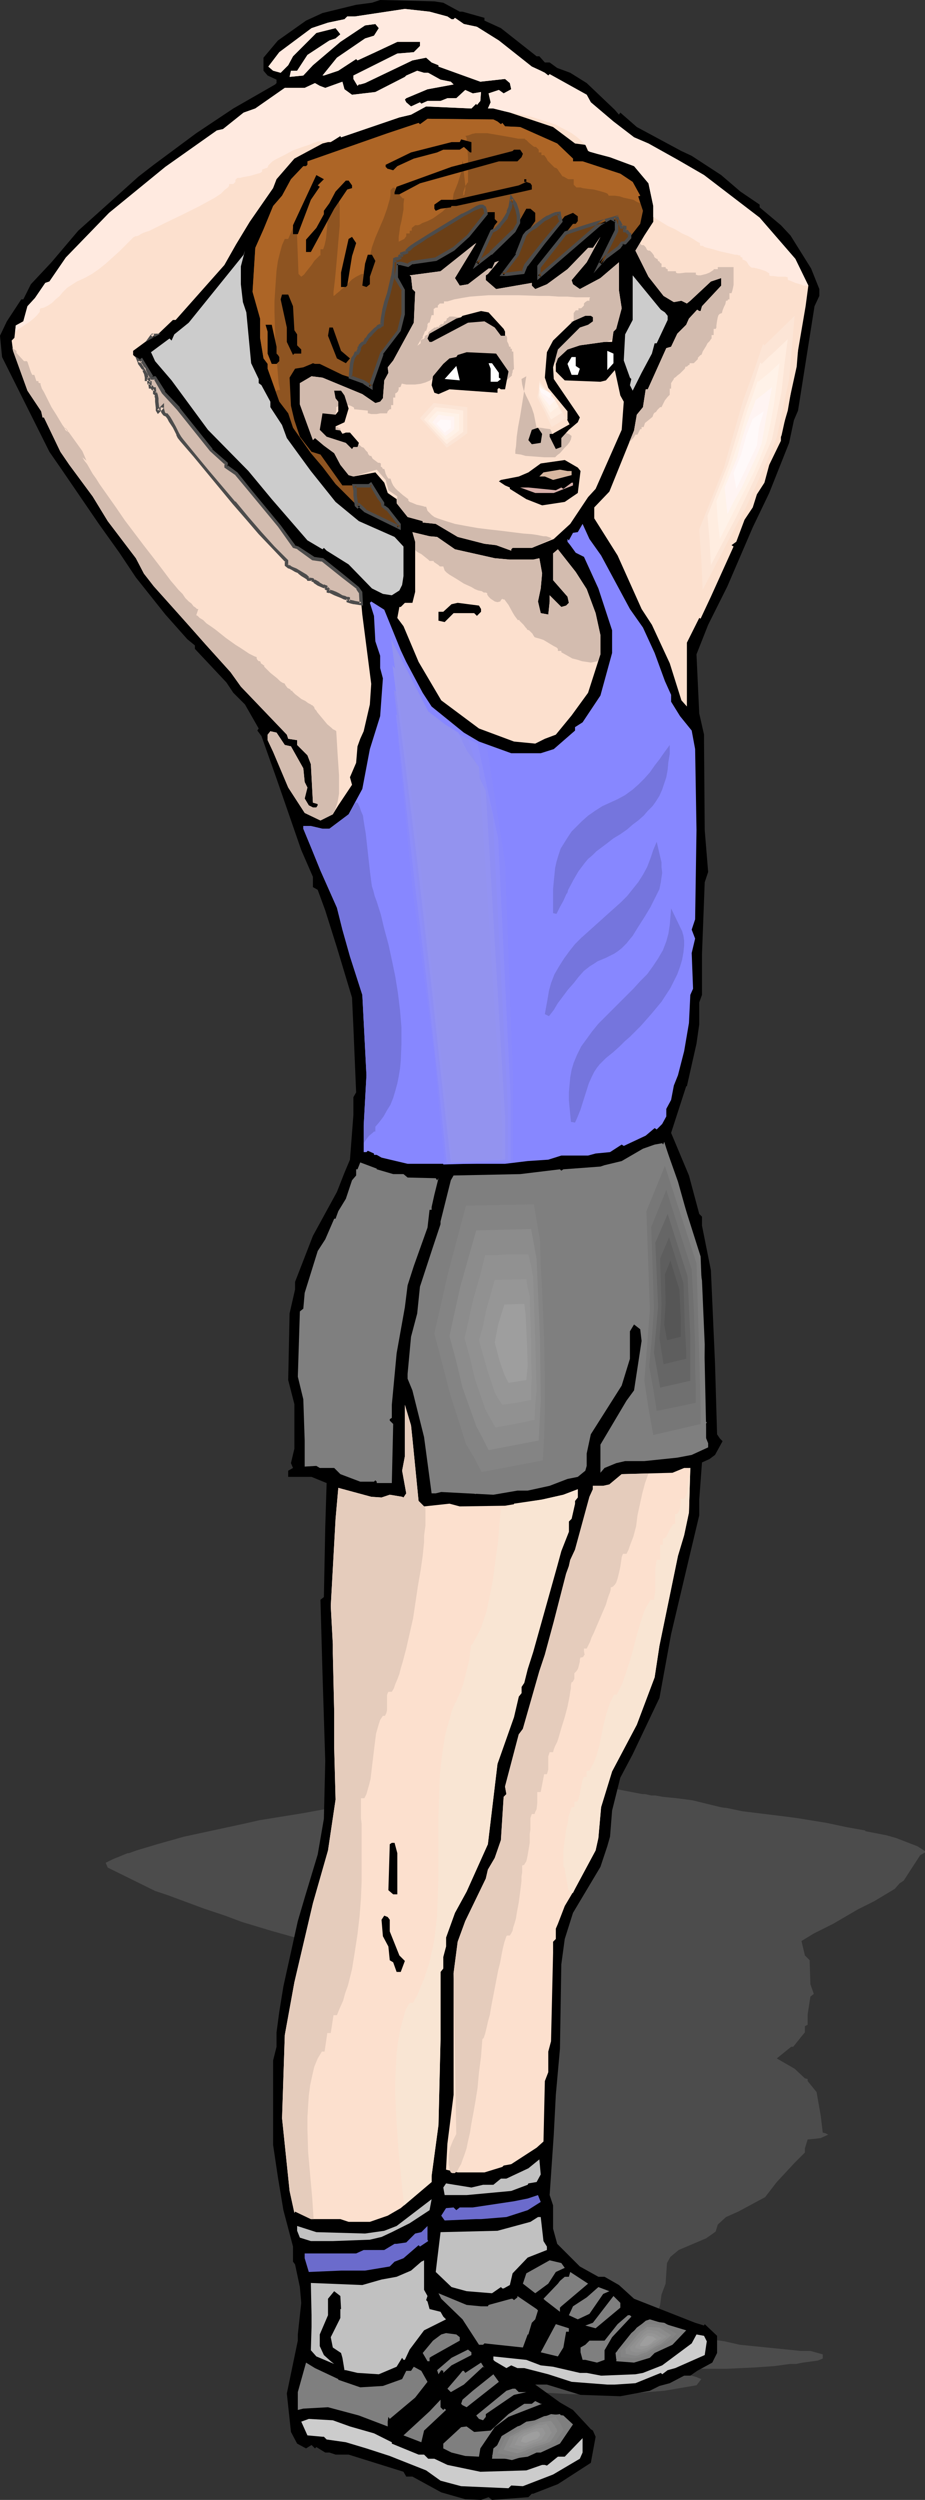 <?xml version="1.0" encoding="UTF-8" standalone="no"?>
<svg
   version="1.0"
   width="57.631mm"
   height="155.668mm"
   id="svg140"
   sodipodi:docname="Stretch 56.wmf"
   xmlns:inkscape="http://www.inkscape.org/namespaces/inkscape"
   xmlns:sodipodi="http://sodipodi.sourceforge.net/DTD/sodipodi-0.dtd"
   xmlns="http://www.w3.org/2000/svg"
   xmlns:svg="http://www.w3.org/2000/svg">
  <rect width="100%" height="100%" fill="#333333" stroke="none"/>
  <sodipodi:namedview
     id="namedview140"
     pagecolor="#ffffff"
     bordercolor="#000000"
     borderopacity="0.25"
     inkscape:showpageshadow="2"
     inkscape:pageopacity="0.0"
     inkscape:pagecheckerboard="0"
     inkscape:deskcolor="#d1d1d1"
     inkscape:document-units="mm" />
  <defs
     id="defs1">
    <pattern
       id="WMFhbasepattern"
       patternUnits="userSpaceOnUse"
       width="6"
       height="6"
       x="0"
       y="0" />
  </defs>
  <path
     style="fill:#4c4c4c;fill-opacity:1;fill-rule:evenodd;stroke:none"
     d="m 129.269,419.006 3.716,0.646 h 0.808 l 5.171,0.323 v 0.162 l 3.878,0.485 8.402,1.616 h 0.646 l 1.454,0.323 h 0.97 l 1.777,0.323 3.232,0.323 3.716,0.485 6.625,1.616 0.97,0.162 h 0.323 l 3.878,0.808 10.503,1.293 2.424,0.323 6.948,1.131 4.524,0.97 4.524,0.808 v 0.162 l 5.009,0.97 2.262,0.646 5.009,1.939 1.777,1.131 v 0.323 l -1.131,0.646 -3.878,5.979 -0.97,0.646 -1.131,1.293 -4.848,2.909 -3.878,1.939 -5.817,3.393 -4.524,2.262 -2.909,1.778 0.808,3.393 1.131,1.131 v 0.485 l 0.162,5.171 0.808,2.262 -0.808,0.646 -0.646,4.201 v 2.424 l -0.646,0.323 v 1.454 l -0.808,0.97 -1.939,2.424 h -0.485 l -3.393,2.747 4.201,2.424 2.424,2.262 0.646,0.162 v 0.485 l 2.101,2.585 0.97,5.494 0.485,4.04 0.646,0.162 0.646,0.323 -1.777,0.808 -1.293,0.162 -1.777,0.162 -0.646,2.101 v 0.97 l -2.424,2.424 -4.201,4.525 -2.747,3.555 -6.302,3.393 -2.909,1.293 -1.939,1.778 -0.485,1.616 -0.646,0.485 -1.616,1.131 -6.463,2.747 -1.939,1.616 -0.808,1.454 -0.323,4.848 -0.97,2.585 -0.323,2.424 -1.131,3.393 0.808,0.646 v 1.293 l 0.97,0.97 5.171,1.293 4.524,0.485 h 1.454 l 3.393,0.485 3.555,0.808 14.381,1.454 h 2.101 0.162 l 2.909,0.808 v 0.97 l -1.131,0.485 -3.555,0.485 -1.616,0.323 h -1.454 l -3.555,0.485 -2.262,0.162 -2.262,0.162 -6.948,0.323 h -9.372 l -7.918,-0.646 h -2.747 l 5.817,0.97 3.07,0.485 4.201,1.131 0.323,0.162 0.808,0.323 -1.131,1.454 -7.595,1.293 -5.979,0.485 h -0.323 l -0.808,0.162 -8.564,0.162 -0.808,-0.162 -1.777,0.162 h -3.716 l -5.494,-0.323 -7.11,-0.97 h -1.293 l -0.808,-0.323 -12.765,-0.97 h -3.232 -1.293 -1.131 l -1.939,-0.485 -0.323,0.162 -0.808,-0.323 -1.293,0.323 -2.101,-0.323 -1.454,-0.646 -0.97,-2.262 2.747,-3.07 v -0.323 l 0.808,-1.778 -0.485,-0.97 -1.131,-1.293 -0.485,-0.162 v -0.808 l -2.262,-2.262 -1.293,-1.778 -1.131,-1.939 v -4.848 l 0.808,-0.808 v -0.808 l 0.646,-1.293 0.97,-1.293 3.555,-3.878 1.454,-1.293 3.07,-2.585 1.293,-1.939 0.323,-3.393 -0.485,-5.009 -0.485,-4.363 0.646,-0.162 0.323,-4.04 0.323,-2.585 -3.393,-0.323 h -5.494 v -0.323 l 1.131,-0.162 -0.485,-0.323 0.808,-0.808 v -2.585 l -1.454,-1.454 0.323,-3.878 1.293,-1.454 v -0.323 l 4.201,-2.585 5.656,-2.585 1.616,-0.97 1.454,-0.808 0.646,-2.747 v -0.97 l 0.646,-0.162 -0.646,-3.878 -0.323,-1.616 -3.393,-2.909 -2.909,-2.262 -1.616,-1.131 -1.131,-0.162 v -0.485 l -2.585,-1.616 -5.979,-4.04 -3.555,-2.585 -0.97,-0.485 h 0.323 l -3.07,-1.293 -2.747,-0.808 -1.939,-0.485 -7.271,-2.101 v -0.162 l -1.777,-0.323 -5.171,-1.454 -6.948,-2.101 -3.878,-1.454 -4.848,-1.616 -8.726,-3.232 -2.909,-0.97 -11.149,-5.494 -0.485,-1.131 1.616,-0.808 3.555,-1.454 h 0.323 l 1.777,-0.646 4.848,-1.454 6.302,-1.778 14.22,-3.07 3.555,-0.808 10.018,-1.616 8.887,-1.616 9.695,-1.454 h 0.323 v -0.162 l -2.101,-0.323 -1.131,-0.162 v -0.808 l 3.555,-0.97 6.625,-1.131 3.878,-0.485 7.756,-0.485 4.04,-0.162 h 1.616 12.927 z"
     id="path1" />
  <path
     style="fill:#000000;fill-opacity:1;fill-rule:evenodd;stroke:none"
     d="m 104.385,0.646 3.878,2.101 h 0.646 l 5.171,1.454 v 0.646 l 3.878,1.778 8.402,6.625 h 0.646 l 1.293,1.454 h 1.131 l 1.777,1.293 3.07,1.131 3.878,2.424 6.625,6.302 0.97,1.131 0.323,-0.485 3.878,3.393 10.503,5.656 2.424,1.131 6.948,4.525 4.524,3.878 4.524,3.07 v 0.646 l 5.009,4.201 2.262,2.424 4.848,7.756 1.939,4.848 v 1.616 l -1.131,2.424 -3.878,24.562 -0.97,2.262 -1.131,5.333 -4.686,11.796 -3.878,8.08 -5.979,13.897 -4.524,9.049 -2.747,6.948 0.646,13.897 1.131,5.009 v 2.101 l 0.162,20.36 0.808,9.857 -0.808,2.424 -0.646,16.967 v 9.534 l -0.646,1.778 v 5.171 l -0.646,4.525 -2.262,10.019 h -0.162 l -3.555,10.988 4.201,10.019 2.424,9.049 0.646,0.646 v 2.101 l 2.101,10.503 0.97,21.976 0.485,16.644 0.646,0.97 0.646,0.646 -1.777,3.232 -1.293,0.97 -1.777,0.808 -0.646,8.726 v 3.717 l -2.424,10.18 -4.201,17.775 -2.747,15.028 -6.302,13.25 -2.909,5.494 -1.939,7.756 -0.485,6.14 -0.646,2.262 -1.616,4.848 -6.463,10.827 -1.939,6.14 -0.808,5.979 -0.323,19.876 -0.97,10.827 -0.485,9.372 -0.97,14.22 0.808,2.424 v 5.494 l 0.97,3.555 5.332,5.333 4.363,2.424 h 1.454 l 3.393,1.939 3.555,3.232 14.381,5.656 2.101,0.646 0.162,-0.323 2.909,2.747 v 4.04 l -1.131,2.262 -3.555,1.939 -1.616,1.131 h -1.454 l -3.393,1.778 -2.424,0.646 -2.262,1.131 -6.948,1.293 -9.372,-0.323 -7.918,-2.424 h -2.747 l 5.817,4.201 3.07,1.778 4.201,4.525 0.485,0.323 0.646,1.454 -1.131,6.14 -7.756,5.009 -5.817,2.262 h -0.323 l -0.808,0.808 -8.564,0.646 -0.808,-0.646 -1.777,0.646 -3.716,-0.162 -5.656,-1.616 -6.787,-3.717 h -1.454 l -0.646,-1.131 -12.927,-4.04 h -3.07 l -1.454,-0.485 h -0.97 l -2.101,-1.293 -0.323,0.323 -0.808,-0.808 -1.293,0.808 -2.101,-1.131 -1.454,-2.747 -0.97,-9.049 2.585,-12.443 v -1.454 l 0.808,-7.433 -0.323,-3.717 -1.131,-5.332 -0.485,-0.646 v -3.555 l -2.262,-8.564 -1.293,-7.756 -1.131,-7.595 v -19.876 l 0.808,-3.232 v -3.393 l 0.646,-4.848 0.97,-5.979 3.393,-15.351 1.616,-5.494 3.07,-10.18 1.454,-8.403 0.323,-13.574 -0.646,-20.522 -0.485,-17.452 0.808,-0.646 0.323,-16.482 0.323,-10.342 -3.555,-1.454 h -5.494 v -1.454 l 1.131,-0.646 -0.485,-1.131 0.808,-3.393 v -10.503 l -1.454,-5.656 0.323,-15.674 1.293,-5.656 v -1.778 l 4.201,-10.827 5.656,-10.342 1.777,-4.525 1.293,-3.07 0.808,-10.503 v -4.201 l 0.646,-1.131 -0.646,-15.351 -0.323,-6.948 -3.555,-11.796 -2.747,-8.726 -1.777,-4.848 -1.131,-0.646 v -2.424 l -2.747,-6.302 -5.817,-16.805 -3.555,-10.019 -0.97,-1.293 0.323,-0.485 -3.232,-5.656 -2.747,-2.747 -1.616,-2.424 -7.433,-7.918 v -0.808 l -1.777,-1.454 -5.171,-5.817 -6.948,-8.726 -3.878,-5.817 -4.848,-6.787 -8.726,-12.766 -2.909,-4.201 L 0.485,84.027 0,79.018 1.616,75.625 5.009,70.454 h 0.485 l 1.777,-3.555 4.848,-5.171 6.302,-7.433 14.22,-12.766 3.555,-2.747 10.018,-7.433 8.726,-5.817 9.857,-5.656 0.323,-0.323 V 18.745 L 63.019,17.775 62.049,16.644 V 13.574 L 65.443,9.534 72.068,4.848 75.946,3.07 83.863,1.131 87.58,0.646 89.519,0 102.284,0.323 Z"
     id="path2" />
  <path
     style="fill:#fce0ce;fill-opacity:1;fill-rule:evenodd;stroke:none"
     d="m 105.354,3.878 0.97,0.646 h 0.485 l 0.323,-0.323 2.101,1.454 3.07,0.646 5.171,3.232 7.756,6.14 2.101,0.97 0.97,0.485 0.808,0.646 0.323,-0.323 8.726,4.848 0.97,1.778 5.332,4.525 4.848,3.717 3.393,1.454 6.948,3.878 6.14,3.555 13.089,10.019 8.402,9.695 3.07,6.302 -0.646,4.848 -4.201,24.562 -1.616,5.494 v 1.616 l -2.747,5.656 -1.131,4.201 -1.777,2.747 -0.97,3.07 -1.939,2.909 -1.939,5.171 -1.131,0.808 0.485,0.323 -5.332,11.796 -2.424,5.171 -0.323,-0.162 -2.909,5.817 v 15.028 l -1.293,-1.454 -2.747,-8.726 -4.201,-9.049 -2.424,-3.717 -5.656,-12.604 -5.494,-8.726 v -2.585 l 3.555,-3.717 5.817,-14.382 0.646,-3.717 1.454,-1.778 0.646,-4.201 h 0.485 l 4.363,-9.695 1.131,-0.323 1.454,-3.07 2.101,-2.101 0.646,-1.454 1.939,-2.101 0.485,0.323 h 0.323 l 0.323,-1.131 4.524,-4.848 v -1.778 l -2.424,0.808 -4.848,4.525 -0.808,0.646 -1.293,-0.646 -1.777,0.323 -2.424,-1.454 -3.555,-4.525 -3.07,-6.14 2.101,-3.555 2.101,-3.232 v -3.717 l -1.131,-5.333 -3.393,-4.04 -5.656,-2.101 -3.07,-0.808 -2.101,-0.646 -0.646,-1.454 -2.424,-0.323 -5.171,-3.878 -10.18,-3.393 -3.878,-0.97 h -1.293 l 0.646,-1.454 -0.485,-2.101 2.424,-0.808 1.131,0.808 1.777,-0.97 -0.323,-1.454 -1.131,-0.97 -5.817,0.646 -9.857,-3.555 v -0.323 l -1.616,-0.646 -1.293,-1.131 -3.232,0.646 -11.149,5.333 -1.131,0.323 H 84.51 L 84.187,20.199 83.217,18.583 v -0.808 l 10.342,-5.171 3.878,-0.323 1.454,-1.454 V 9.857 h -5.332 l -5.171,2.424 -4.201,1.939 -0.323,-0.323 -4.201,2.747 -3.393,1.131 h -0.323 l 3.393,-4.201 6.625,-4.525 2.101,-0.646 1.131,-1.778 -0.808,-0.97 -2.424,0.323 -5.817,3.878 -6.463,5.494 -2.262,2.424 -3.232,0.323 0.323,-1.454 h 1.454 l 2.424,-3.717 5.171,-3.393 1.454,-0.485 1.131,-0.97 -0.485,-0.646 -0.646,-0.808 -4.524,1.131 -5.494,5.494 -1.131,2.101 -1.777,1.778 -1.777,-0.485 -1.131,-0.97 2.585,-3.393 7.595,-5.656 3.878,-1.293 3.878,-0.808 0.646,-0.646 h 1.777 L 95.336,2.101 101.153,2.747 Z"
     id="path3" />
  <path
     style="fill:#fce0ce;fill-opacity:1;fill-rule:evenodd;stroke:none"
     d="m 100.83,17.129 2.909,1.616 2.424,0.485 0.646,0.646 -6.14,1.131 -5.009,2.101 -0.323,0.323 0.323,0.646 1.131,0.97 2.101,-0.97 0.323,0.323 1.454,-0.646 h 3.07 l 1.616,-0.646 h 2.101 l 2.101,-1.939 1.777,0.808 1.939,-0.323 -0.162,2.101 -0.808,0.97 -0.162,-0.323 -1.131,1.131 -10.665,-0.485 -3.555,1.939 -2.747,0.646 -13.735,4.686 -0.162,-0.323 -0.485,0.323 -1.777,1.131 H 77.238 l -1.293,0.323 -6.625,3.555 -4.201,4.848 -0.808,2.101 -5.494,7.918 -3.232,5.333 -2.747,4.848 -11.473,12.927 h -0.646 l -3.555,3.393 -0.323,-0.162 -5.494,4.04 v 0.97 l 1.616,1.454 0.323,-0.162 2.424,4.04 h 0.808 l 2.101,3.555 3.393,3.717 7.756,9.857 3.555,3.07 v 0.808 l 2.262,1.616 3.232,3.878 6.948,8.403 3.555,4.848 0.808,0.323 3.555,2.424 2.262,0.323 4.686,3.878 3.555,2.909 0.646,0.808 0.485,5.333 2.101,16.321 -0.323,4.848 -1.454,6.302 -0.808,1.778 -0.646,1.778 -0.323,3.878 -1.454,3.393 0.485,1.778 -3.232,4.848 -1.293,2.101 -2.909,1.454 -3.716,-1.778 -3.878,-5.979 -3.555,-8.403 -1.293,-2.747 v -1.293 l 0.646,-0.808 1.454,0.323 1.939,2.909 1.454,0.323 2.909,5.171 0.323,3.232 0.646,1.293 -0.646,2.585 0.97,1.616 0.97,0.485 h 0.808 l 0.323,-0.485 v -0.323 l -1.131,-0.323 -0.485,-9.049 -0.808,-2.101 -2.424,-2.424 v -1.131 l -2.101,-0.323 -0.323,-0.97 -10.826,-11.311 -2.424,-3.393 -5.979,-6.625 -10.826,-12.281 -2.747,-4.201 h -0.808 l -1.939,-3.717 -6.625,-8.726 -3.555,-5.817 -5.494,-7.433 -2.101,-3.07 -3.878,-8.08 H 10.018 L 9.695,96.793 6.463,91.945 3.07,82.573 2.747,80.149 3.393,79.503 l 0.323,-2.909 1.777,-0.97 0.97,-3.555 1.777,-1.939 2.424,-3.555 0.97,-0.323 3.878,-5.656 10.18,-10.503 13.25,-10.827 12.119,-8.564 1.454,-0.323 4.848,-3.878 2.747,-0.97 6.948,-4.848 h 4.686 l 2.424,-1.131 1.131,0.646 1.293,0.485 4.04,-1.454 0.485,1.778 1.777,1.293 5.494,-0.646 6.948,-3.555 0.323,-0.323 2.585,-1.131 1.616,0.485 z"
     id="path4" />
  <path
     style="fill:#8e5421;fill-opacity:1;fill-rule:evenodd;stroke:none"
     d="m 117.15,28.602 0.808,0.646 0.323,-0.323 0.646,0.808 3.555,0.162 8.726,3.878 3.716,3.555 v 0.646 h 2.262 l 8.887,2.909 2.909,1.939 1.777,3.232 -0.485,0.162 1.131,3.393 -0.646,3.07 -3.555,4.525 h -0.808 l -0.646,1.131 -3.07,2.262 -1.293,1.454 3.716,-7.756 V 52.032 l -0.97,-0.808 -2.747,1.454 -14.381,12.443 v -2.424 l 7.918,-10.019 h 0.646 l 0.485,-0.646 v -1.131 l -1.131,-0.808 -1.939,0.808 -5.009,6.302 -4.04,5.171 -0.808,1.778 -3.878,0.323 h -0.97 l 3.555,-4.525 1.616,-4.525 1.454,-1.778 1.131,-1.616 v -1.939 l -1.131,-0.97 h -0.97 l -2.909,5.171 -5.494,5.333 -3.232,2.424 4.201,-9.049 0.646,-0.808 -0.646,-0.646 V 49.932 H 114.888 l -4.686,5.494 -3.393,3.07 -4.201,2.424 -5.494,0.808 -1.131,0.646 -1.616,-0.323 h -0.97 v 3.393 l 1.616,2.909 v 5.494 l -0.97,3.878 -4.201,5.494 -2.424,7.433 v 0.323 L 85.641,89.845 80.632,88.229 75.299,85.643 h -1.131 l -0.485,-0.162 -0.323,0.162 -1.939,0.808 -1.939,0.323 -1.293,2.101 0.323,6.625 0.808,3.393 1.293,3.878 2.747,3.555 2.101,0.646 5.171,7.272 h 6.463 l 0.323,-0.323 1.777,3.07 0.97,1.454 v 0.646 l 1.131,0.808 2.747,3.393 v 0.808 l -8.079,-3.878 -1.454,-1.293 -0.323,0.162 -5.171,-5.171 -3.07,-4.04 -2.747,-3.232 -4.201,-5.979 -1.131,-3.393 -2.101,-2.747 -2.747,-7.756 V 85.643 L 62.049,84.351 61.241,79.503 v -4.525 l -1.777,-6.302 0.646,-10.342 1.939,-4.363 2.262,-5.494 2.101,-2.424 2.101,-3.878 2.909,-3.07 h 0.646 l 0.323,-0.323 v -0.808 l 18.906,-6.625 7.271,-2.424 0.323,0.323 1.777,-1.293 15.512,0.162 z"
     id="path5" />
  <path
     style="fill:#ad6526;fill-opacity:1;fill-rule:evenodd;stroke:none"
     d="M 65.927,91.784 65.604,90.168 65.443,88.229 65.281,85.966 64.958,83.704 64.796,81.28 v -2.585 l -0.162,-5.171 v -2.585 l 0.162,-2.585 0.162,-2.424 0.162,-2.262 0.323,-2.262 0.485,-1.939 0.485,-1.778 0.646,-1.454 h 0.808 l 1.939,-4.525 0.485,12.766 0.646,0.646 0.646,-0.485 0.485,-0.646 1.293,-1.616 0.646,-0.97 0.646,-0.646 0.485,-0.485 0.162,-0.162 h 0.162 v -1.454 h 0.646 l 0.162,-0.485 0.162,-0.485 0.323,-1.454 0.162,-1.616 0.162,-1.616 v -1.616 l 0.162,-1.616 0.323,-1.293 0.162,-0.646 0.323,-0.485 h 0.485 v -1.293 h 0.808 l 0.162,0.162 v 0.323 l 0.323,0.808 0.162,1.131 v 1.454 1.454 1.778 l -0.323,3.717 -0.323,3.878 -0.162,1.778 -0.162,1.778 -0.162,1.616 -0.162,1.454 -0.162,1.293 v 0.97 l 0.323,-0.162 0.323,-0.323 0.808,-0.646 0.485,-0.485 0.485,-0.323 0.97,-0.97 0.97,-0.97 0.97,-0.646 0.97,-0.485 0.323,-0.162 h 0.485 v -0.646 l 0.323,-0.646 0.485,-0.323 0.162,-0.323 h 0.162 l 0.162,-1.131 0.162,-1.131 0.485,-2.101 0.808,-2.262 1.939,-4.525 0.808,-2.262 0.646,-2.262 0.162,-0.97 V 44.761 l 0.646,-0.646 1.293,0.646 v 0.646 l 0.323,0.646 0.485,0.485 0.162,0.162 h 0.323 l -0.162,1.293 v 1.293 l -0.485,2.747 -0.323,1.293 -0.162,1.293 -0.162,1.131 v 1.131 l 1.293,-0.646 0.485,-0.646 V 54.941 h 0.808 v -0.646 h 0.485 v -0.646 l 0.808,-0.646 h 0.323 0.323 l 0.485,-0.162 0.485,-0.323 1.293,-0.485 1.293,-0.646 1.131,-0.808 1.131,-0.808 0.323,-0.323 0.323,-0.323 0.323,-0.323 v -0.162 h 0.323 l 0.323,-0.162 v -0.162 -0.162 l 0.323,-0.162 h 0.323 l 0.162,-1.293 0.162,-1.131 0.97,-2.424 0.808,-2.585 0.162,-1.454 0.162,-1.454 v 0.323 l 0.162,0.323 v 0.485 0.485 l 0.162,1.454 0.162,1.454 0.162,1.454 v 1.131 l -0.162,0.485 v 0.485 l -0.162,0.162 -0.323,0.162 0.162,-0.323 v -0.485 l 0.323,-0.97 0.162,-0.485 0.323,-0.485 0.162,-0.323 h 0.162 v -2.262 -1.778 -1.939 l -0.162,-1.939 v -0.808 -0.646 l -0.162,-0.646 v -0.485 l -0.162,-0.323 -0.162,-0.162 0.808,-0.162 0.808,-0.323 0.808,-0.162 h 0.97 1.777 l 1.939,0.323 3.716,0.646 1.616,0.323 h 1.616 v 0.162 l 0.323,0.162 0.323,0.323 0.323,0.323 0.97,0.808 0.323,0.162 h 0.323 l 0.646,0.646 v 0.646 h 0.646 v 0.646 h 0.646 l 0.485,0.646 0.162,0.323 0.162,0.323 0.808,0.808 0.808,0.808 0.485,0.162 0.162,0.162 0.162,0.162 0.162,0.323 0.485,0.646 0.323,0.485 0.162,0.162 h 0.162 l 1.131,0.646 h 0.646 0.646 v 0.808 0.485 l 0.646,0.646 h 0.162 0.323 0.485 l 0.485,0.162 1.131,0.162 1.454,0.162 1.293,0.323 1.131,0.323 0.485,0.162 0.323,0.162 0.162,0.162 0.162,0.323 h 0.646 0.808 l 1.131,0.162 0.97,0.323 2.262,0.485 0.808,0.485 0.808,0.323 -0.485,-1.616 0.485,-0.162 -1.777,-3.232 -2.909,-1.939 -8.887,-2.909 h -2.262 v -0.646 l -3.716,-3.555 -8.726,-3.878 -3.555,-0.162 -0.646,-0.808 -0.323,0.323 -0.808,-0.646 -0.97,-0.485 -15.512,-0.162 -1.777,1.293 -0.323,-0.323 -7.271,2.424 -18.906,6.625 v 0.808 l -0.323,0.323 h -0.646 l -2.909,3.07 -2.101,3.878 -2.101,2.424 -2.262,5.494 -1.939,4.363 -0.646,10.342 1.777,6.302 v 4.525 l 0.808,4.848 0.97,1.293 v 1.131 l 1.939,5.333 0.162,-0.162 0.162,-0.162 h 0.323 z"
     id="path6" />
  <path
     style="fill:#000000;fill-opacity:1;fill-rule:evenodd;stroke:none"
     d="m 111.01,35.873 h -0.323 l -1.454,-1.293 -0.97,0.646 h -3.878 l -1.454,0.646 -5.494,1.454 -3.878,1.778 -0.97,0.97 -1.131,-0.323 h -0.162 l -0.485,-0.485 v -0.485 l 5.979,-2.909 9.534,-2.424 h 1.939 l 0.323,-0.646 2.424,0.646 z"
     id="path7" />
  <path
     style="fill:#000000;fill-opacity:1;fill-rule:evenodd;stroke:none"
     d="m 123.129,36.196 -0.323,0.808 -0.97,0.97 h -4.363 l -18.582,5.171 -4.848,2.585 h -1.131 v -0.485 l 0.485,-1.293 12.927,-4.686 14.381,-3.717 0.323,-0.323 h 1.454 z"
     id="path8" />
  <path
     style="fill:#000000;fill-opacity:1;fill-rule:evenodd;stroke:none"
     d="m 74.815,43.63 0.485,0.323 -2.101,3.07 -3.07,8.08 h -1.131 v -2.101 l 5.494,-11.796 1.777,0.97 z"
     id="path9" />
  <path
     style="fill:#000000;fill-opacity:1;fill-rule:evenodd;stroke:none"
     d="m 124.906,43.145 0.323,0.485 v 0.97 l -2.101,0.485 -15.674,3.393 h -1.131 l -0.162,0.323 -2.424,0.323 -1.131,0.485 -0.323,-0.485 v -0.97 l 1.616,-1.131 h 3.232 l 15.028,-3.393 1.777,-0.808 h -0.485 v -0.646 h 0.485 v 0.646 z"
     id="path10" />
  <path
     style="fill:#000000;fill-opacity:1;fill-rule:evenodd;stroke:none"
     d="m 82.894,43.63 v 0.646 L 81.763,44.599 78.693,49.124 73.199,59.304 H 72.068 V 56.395 l 2.424,-2.747 1.777,-3.232 v -0.808 l 1.293,-1.778 1.454,-2.747 2.424,-2.585 h 0.646 z"
     id="path11" />
  <path
     style="fill:#000000;fill-opacity:1;fill-rule:evenodd;stroke:none"
     d="m 82.894,60.273 -1.131,6.948 -0.323,0.323 h -1.131 v -3.393 l 1.777,-7.918 0.808,-0.485 0.97,1.454 z"
     id="path12" />
  <path
     style="fill:#fce0ce;fill-opacity:1;fill-rule:evenodd;stroke:none"
     d="m 134.602,65.929 0.323,0.97 1.616,1.131 4.848,-2.585 4.363,-3.717 v 6.625 l 0.646,4.201 -1.293,4.848 -0.646,0.646 -0.323,2.424 h -1.777 l -5.817,0.808 -2.909,0.97 -2.262,2.101 -0.485,1.293 v 1.778 l 2.101,2.101 8.402,0.323 1.293,-0.323 2.101,-2.424 1.293,5.979 0.808,1.454 -0.485,6.625 -6.14,13.897 -1.777,1.939 -1.939,2.909 -2.262,3.393 -3.878,3.555 -5.171,2.101 h -4.524 l -0.323,0.323 v 0.323 l -3.555,-1.293 -2.747,-0.323 -6.302,-1.616 -5.171,-3.07 -3.07,-0.323 v -0.323 l -3.555,-0.97 -2.585,-3.232 v -0.97 l -2.101,-1.454 -0.808,-2.424 -2.101,-2.424 -5.171,0.97 -1.131,-0.323 -1.939,-2.424 -1.454,-2.747 -2.424,-1.778 -2.101,-1.778 -0.485,0.485 -3.07,-8.403 v -5.009 l 2.747,-1.616 2.585,0.323 9.372,3.878 3.07,2.101 1.131,-0.323 0.646,-0.808 0.323,-4.201 0.97,-1.778 -0.162,-1.293 1.293,-1.616 4.848,-8.888 0.323,-7.272 -0.646,-0.646 -0.323,-2.909 -0.323,-0.323 7.271,-0.97 7.918,-6.302 0.485,-0.323 -5.009,8.241 1.131,1.778 1.939,-0.323 4.848,-3.717 h 0.808 l 0.646,-1.454 0.97,-0.323 -2.585,3.07 -0.485,0.323 v 1.131 l 2.424,2.101 8.402,-1.454 v 0.646 l 0.808,0.808 2.747,-1.131 4.848,-3.555 4.848,-5.009 h 1.131 l 1.777,-2.585 -3.232,5.979 z"
     id="path13" />
  <path
     style="fill:#d1baad;fill-opacity:1;fill-rule:evenodd;stroke:none"
     d="m 123.937,88.552 -0.162,0.97 -0.162,1.131 -0.323,2.262 -0.808,5.009 -0.485,2.585 -0.323,2.262 -0.162,2.262 -0.162,0.97 v 0.808 l 1.293,0.162 1.131,0.323 2.262,0.162 2.101,0.162 h 2.585 l 0.485,-0.485 0.646,-0.485 1.131,-1.293 0.646,-0.646 0.485,-0.646 0.323,-0.646 0.162,-0.808 -0.646,-0.485 -0.97,-0.323 -0.97,-0.323 -1.293,-0.323 -2.424,-0.323 -0.97,-0.162 h -0.97 l -0.323,-1.616 -0.323,-1.616 -0.485,-1.454 -0.646,-1.454 -0.646,-1.293 -0.646,-1.454 -0.323,-1.293 -0.162,-1.293 z"
     id="path14" />
  <path
     style="fill:#d1baad;fill-opacity:1;fill-rule:evenodd;stroke:none"
     d="m 141.227,65.768 -0.162,0.323 -0.323,0.646 -0.323,0.646 -0.97,1.616 -0.323,0.646 -0.323,0.646 v 0.485 h -0.485 l -0.485,0.323 -0.323,0.323 v 0.485 l -0.646,0.646 h -0.646 v 0.485 h -0.646 l -0.485,0.646 v 1.939 h -0.646 v 1.131 l -0.162,0.162 h -0.162 l -0.485,0.485 -0.323,0.323 -0.323,0.162 h -0.323 l -0.646,0.646 -0.646,2.585 h -0.646 v 3.07 h -0.646 v 1.131 h 0.97 l 0.323,-0.97 2.262,-2.101 2.909,-0.97 5.817,-0.808 h 0.323 l 1.454,-0.485 0.323,-1.939 0.646,-0.646 1.293,-4.848 -0.646,-4.201 v -6.625 l -4.363,3.717 -0.162,0.162 z"
     id="path15" />
  <path
     style="fill:#d1baad;fill-opacity:1;fill-rule:evenodd;stroke:none"
     d="m 119.251,89.521 1.293,-1.131 v -0.323 l 0.162,-0.485 v -0.323 l 0.162,-0.323 h 0.162 l -0.162,-4.201 h -0.323 V 82.411 82.088 h -0.323 v -0.323 -0.162 h -0.323 L 119.736,80.957 119.412,80.311 V 79.503 l -0.162,-0.485 h -0.162 l -0.162,-0.162 v -0.162 0 h -0.162 V 78.372 78.049 h -0.162 v -0.162 l -0.323,-0.323 -0.323,-0.485 -0.162,-0.162 -0.323,-0.323 h -0.162 v -0.323 l -0.323,-0.323 -0.808,-0.323 v -0.323 h -0.162 l -0.162,-0.162 -0.808,-0.323 -0.808,-0.323 -0.97,-0.323 -0.97,-0.162 h -0.808 -0.323 -0.162 l -0.162,0.162 -0.162,0.323 h -0.808 v 0.323 h -0.323 -0.97 l -0.646,-0.162 -1.293,-0.162 h -0.485 -0.323 l -0.323,0.323 -0.323,0.162 v 0.323 l -0.162,0.162 -0.162,0.162 h -0.323 v 0.162 0.162 l -0.162,0.162 v 0 0.162 h -0.485 -0.162 v 0.162 l -0.162,0.162 h -0.162 v 0 0.323 h -0.646 v 0.162 h -0.485 l -0.162,0.162 v 0 l -0.485,0.323 -0.323,0.323 -0.323,0.162 -0.162,0.323 v 0.323 h -0.162 v 0.162 h -0.323 l -0.323,0.323 v 0.323 l -0.162,0.162 -0.162,0.162 h -0.323 l -0.323,0.323 v 0.323 0.323 l -2.101,1.616 v 0.646 h -0.323 l -0.808,1.454 -0.808,1.293 -0.646,1.131 -0.485,0.97 -0.323,0.97 v 0.646 l 0.162,0.323 0.162,0.323 h 0.485 l 0.485,0.162 0.808,0.162 h 1.131 0.97 l 1.293,-0.162 1.131,-0.323 1.131,-0.485 0.97,-0.808 0.323,-0.162 0.323,-0.162 0.808,-0.808 0.808,-0.97 0.485,-0.162 0.485,-0.162 v -0.162 -0.162 h 0.162 v 0 l 0.162,-0.162 v -0.162 h 1.777 l 1.939,-0.162 h 1.777 1.777 l 1.454,0.162 0.808,0.323 0.808,0.323 0.646,0.323 0.646,0.485 0.646,0.646 0.646,0.646 h 0.162 l 0.323,0.485 z"
     id="path16" />
  <path
     style="fill:#d1baad;fill-opacity:1;fill-rule:evenodd;stroke:none"
     d="m 145.751,63.99 -0.97,0.646 -0.485,0.485 -0.323,0.323 v 0.485 l -0.323,0.323 -0.485,0.162 -0.646,0.323 -0.646,0.485 -0.646,0.485 -0.808,0.646 -0.485,0.485 -0.323,0.485 -0.162,0.323 -0.485,0.323 h -1.616 -1.777 l -1.939,-0.162 h -2.101 l -2.262,-0.162 h -2.262 l -4.848,-0.162 h -4.848 -2.262 l -2.262,0.162 -2.101,0.162 -1.939,0.323 -1.777,0.323 -1.616,0.485 h -0.808 v 0.485 h -0.97 l -0.485,0.485 v 0.485 h -0.485 l -0.485,0.323 v 1.454 h -0.485 l -0.485,1.778 h -0.323 v 0.162 l -0.162,0.162 v 0.485 l -0.162,0.646 -0.162,0.485 h -0.162 l -0.162,0.162 -0.162,0.485 -0.323,0.646 v 0.485 h -0.162 l -0.162,0.162 -0.323,0.485 -0.485,0.808 -0.323,0.97 -0.323,0.97 -0.162,0.97 -0.323,0.808 -0.162,0.323 h -0.485 l -0.162,0.323 -0.162,0.485 -0.162,0.646 -0.485,1.454 -0.162,0.646 -0.323,0.323 -0.323,0.323 v 0.485 l -0.323,0.646 -0.162,0.485 -0.162,0.162 H 93.882 v 0.485 l -0.162,0.485 -0.323,0.323 -0.323,0.162 v 0.97 h -0.485 v 1.778 h -0.485 v 0.97 h -0.323 l -0.323,0.323 -0.162,0.162 -0.162,0.485 H 90.65 89.519 l -0.808,0.162 H 88.065 87.418 l -0.646,-0.162 h -0.162 v -0.646 l -3.232,-0.323 V 95.985 L 83.217,95.824 82.571,95.5 81.924,95.339 h -0.485 v 0 -0.485 h -1.293 l -0.162,0.323 -0.162,0.323 -0.323,0.162 -0.323,0.162 v 0.323 0.485 l -0.162,0.97 -0.323,1.293 v 0.97 l 0.485,0.646 h 0.485 v 0.323 h 0.485 v 0.485 l 0.323,0.485 1.454,0.485 v 0.485 h 0.162 l 0.323,0.162 0.323,0.162 v 0.323 l 0.162,0.162 0.323,0.162 0.646,0.323 h 0.323 l 0.162,0.485 0.485,0.323 0.323,0.323 0.485,0.162 0.485,0.646 0.485,0.485 v 0.162 l 0.162,0.323 0.323,0.323 H 87.418 l 0.162,0.323 0.162,0.323 0.646,0.485 0.646,0.485 h 0.323 l 0.323,0.162 v 0.485 0.323 h 0.162 l 0.162,0.162 0.162,0.323 h 0.162 0.162 l 0.162,0.485 0.162,0.646 0.323,0.646 0.323,0.485 h 0.485 l 0.323,0.97 0.323,0.646 0.485,0.646 0.485,0.485 1.293,1.131 1.293,0.97 v 0.323 l 0.323,0.323 0.485,0.162 1.131,0.485 1.454,0.323 0.485,0.162 h 0.323 l 0.162,0.485 0.162,0.485 0.485,0.485 0.485,0.485 0.646,0.485 0.808,0.323 0.97,0.323 0.97,0.323 2.101,0.646 2.585,0.485 2.747,0.485 2.585,0.323 2.909,0.323 2.585,0.323 2.585,0.323 2.101,0.162 1.131,0.162 0.808,0.162 0.808,0.162 h 0.646 l 0.485,0.162 0.485,0.162 0.162,0.162 0.162,0.162 -4.686,2.101 h -4.524 l -0.323,0.323 v 0.323 l -3.555,-1.293 -2.747,-0.323 -6.302,-1.616 -5.171,-3.07 -3.07,-0.323 v -0.323 l -3.555,-0.97 -2.585,-3.232 0.162,-1.616 -2.101,-1.454 -0.646,-2.424 -2.101,-2.424 -5.494,1.616 -1.131,-0.323 -1.939,-2.424 -1.454,-2.747 -2.424,-1.778 -2.101,-1.778 -0.485,0.485 -3.07,-8.403 v -5.009 l 2.747,-1.616 2.585,0.323 9.372,3.878 3.07,2.101 1.131,-0.323 0.646,-0.808 0.323,-4.201 0.97,-1.778 -0.162,-1.293 1.293,-1.616 4.848,-8.888 0.323,-7.272 -0.646,-0.646 -0.323,-2.909 -0.323,-0.323 7.271,-0.97 7.918,-6.302 0.485,-0.323 -5.009,8.241 1.131,1.778 1.939,-0.323 4.848,-3.717 h 0.808 l 0.646,-1.454 0.97,-0.323 -2.585,3.07 -0.485,0.323 v 1.131 l 2.424,2.101 8.402,-1.454 v 0.646 l 0.808,0.808 2.747,-1.131 4.848,-3.555 4.848,-5.009 h 1.131 l 1.777,-2.585 -3.232,5.979 -3.555,4.201 0.323,0.97 1.616,1.131 4.848,-2.585 4.363,-3.717 z"
     id="path17" />
  <path
     style="fill:#cccccc;fill-opacity:1;fill-rule:evenodd;stroke:none"
     d="m 56.717,66.899 0.485,4.201 0.808,2.424 1.131,11.958 1.777,3.717 v 0.97 l 0.646,0.485 2.101,3.878 v 1.293 l 2.747,4.201 1.131,3.07 2.585,3.555 3.07,4.201 5.817,7.272 5.494,4.525 8.402,3.717 2.101,2.262 v 6.948 l -0.323,2.101 -0.646,1.293 -1.777,1.131 -2.101,-0.323 -2.585,-1.293 -5.494,-5.656 -5.171,-3.232 -0.646,-0.646 -0.323,0.323 -3.555,-2.101 -8.402,-9.695 -5.494,-6.625 -9.534,-9.695 -8.564,-11.635 -3.878,-4.525 -0.808,-1.778 -0.162,-0.323 4.363,-3.232 0.485,0.485 0.646,-1.454 3.393,-2.747 12.927,-15.998 0.323,-0.97 -0.97,3.717 z"
     id="path18" />
  <path
     style="fill:#000000;fill-opacity:1;fill-rule:evenodd;stroke:none"
     d="m 88.388,61.405 -1.293,3.717 v 1.778 l -0.808,0.646 -0.97,-0.323 0.646,-5.171 0.646,-2.101 h 0.97 z"
     id="path19" />
  <path
     style="fill:#cccccc;fill-opacity:1;fill-rule:evenodd;stroke:none"
     d="m 156.577,73.524 0.646,0.808 v 0.97 l -2.585,5.494 h -0.485 l -0.646,2.424 -2.424,4.525 -2.101,4.201 -0.646,-1.293 0.323,-1.454 -0.323,-0.323 -1.454,-4.04 0.323,-6.14 1.777,-3.393 V 64.798 l 6.625,8.08 z"
     id="path20" />
  <path
     style="fill:#000000;fill-opacity:1;fill-rule:evenodd;stroke:none"
     d="m 68.997,72.07 0.323,5.656 0.646,0.97 v 2.585 l 0.97,0.97 v 0.97 h -1.616 l -0.323,0.323 -1.454,-3.07 v -3.393 l -1.454,-6.625 0.323,-1.131 h 1.454 z"
     id="path21" />
  <path
     style="fill:#000000;fill-opacity:1;fill-rule:evenodd;stroke:none"
     d="m 118.604,77.402 0.323,0.646 v 0.97 h -0.97 l -1.454,-1.939 -2.424,-1.454 -3.878,0.323 -8.564,4.525 h -0.485 l -0.485,-0.808 0.485,-1.131 6.302,-3.555 1.131,-0.323 0.323,-0.323 4.363,-1.131 1.777,0.323 z"
     id="path22" />
  <path
     style="fill:#000000;fill-opacity:1;fill-rule:evenodd;stroke:none"
     d="m 139.611,74.655 v 0.97 l -1.131,0.808 -1.939,0.646 -5.171,5.171 -1.131,4.201 0.162,2.747 5.171,7.595 0.97,1.454 -0.485,1.131 -2.101,1.778 -1.777,1.939 v 2.101 l -1.293,0.485 -1.454,-2.909 v -0.646 h 0.808 l 1.616,-2.747 1.777,-0.646 V 96.793 l -4.524,-5.494 -0.808,-2.424 0.485,-5.979 1.454,-2.747 4.686,-4.525 2.909,-1.293 h 1.293 z"
     id="path23" />
  <path
     style="fill:#000000;fill-opacity:1;fill-rule:evenodd;stroke:none"
     d="m 65.119,81.604 v 1.616 l 0.323,0.323 0.323,0.485 v 0.97 l -0.646,0.646 H 63.988 L 63.019,83.219 V 78.049 l -0.485,-1.616 h 1.454 z"
     id="path24" />
  <path
     style="fill:#000000;fill-opacity:1;fill-rule:evenodd;stroke:none"
     d="m 80.308,82.573 2.101,1.778 -0.97,1.131 -2.101,-1.131 -2.101,-5.333 0.323,-1.939 h 0.808 z"
     id="path25" />
  <path
     style="fill:#ffffff;fill-opacity:1;fill-rule:evenodd;stroke:none"
     d="m 144.458,85.482 -1.454,1.616 v -4.525 l 1.454,0.646 z"
     id="path26" />
  <path
     style="fill:#000000;fill-opacity:1;fill-rule:evenodd;stroke:none"
     d="m 119.736,87.421 -0.808,4.201 h -0.97 l -0.485,-0.323 -0.323,0.323 v 0.808 l -11.311,-0.808 -2.585,1.131 -0.97,-0.323 -0.646,-1.778 0.323,-2.101 2.424,-2.909 1.454,-1.293 1.616,-0.323 0.323,-0.485 2.101,-0.646 6.948,0.323 z"
     id="path27" />
  <path
     style="fill:#ffffff;fill-opacity:1;fill-rule:evenodd;stroke:none"
     d="m 135.571,86.128 0.97,0.646 -0.485,1.454 h -1.454 l -0.97,-2.585 0.97,-1.616 h 0.97 z"
     id="path28" />
  <path
     style="fill:#ffffff;fill-opacity:1;fill-rule:evenodd;stroke:none"
     d="m 117.473,87.744 v 1.131 l 0.485,0.323 -0.808,0.646 h -1.616 V 86.774 l -0.485,-1.293 h 0.808 z"
     id="path29" />
  <path
     style="fill:#ffffff;fill-opacity:1;fill-rule:evenodd;stroke:none"
     d="m 104.708,89.198 2.747,-3.07 0.808,3.393 z"
     id="path30" />
  <path
     style="fill:#000000;fill-opacity:1;fill-rule:evenodd;stroke:none"
     d="m 81.116,93.076 0.97,3.07 -0.97,3.232 -2.101,0.97 v 0.808 l 1.131,0.162 0.485,0.808 0.808,-0.323 h 0.97 l 2.101,2.424 -0.323,0.97 h -0.97 l -0.323,0.485 -1.454,-1.454 -4.524,-1.454 -1.616,-1.616 0.646,-3.878 3.07,0.323 0.646,-0.808 v -2.262 l -0.646,-0.808 -0.323,-1.778 h 1.616 z"
     id="path31" />
  <path
     style="fill:#000000;fill-opacity:1;fill-rule:evenodd;stroke:none"
     d="m 127.33,104.226 -2.101,0.323 -0.808,-0.97 0.808,-2.424 1.454,-0.485 0.97,1.454 z"
     id="path32" />
  <path
     style="fill:#000000;fill-opacity:1;fill-rule:evenodd;stroke:none"
     d="m 136.702,110.852 -0.646,5.171 -3.07,2.101 -5.332,0.808 -3.716,-1.454 -3.878,-2.424 v -0.323 l -1.131,-0.485 -1.454,-0.97 0.485,-0.323 4.201,-0.808 2.262,-0.97 2.909,-2.101 5.656,-0.808 3.07,1.778 z"
     id="path33" />
  <path
     style="fill:#d8b7a0;fill-opacity:1;fill-rule:evenodd;stroke:none"
     d="m 134.602,110.852 v 0.97 l -4.363,1.131 -1.939,-0.808 h -1.293 l 0.97,-0.97 3.878,-0.646 1.777,0.323 z"
     id="path34" />
  <path
     style="fill:#d8afaa;fill-opacity:1;fill-rule:evenodd;stroke:none"
     d="m 134.925,114.245 -4.524,1.778 h -4.363 l -3.555,-1.293 h 1.939 l 6.463,0.646 1.293,-0.646 0.485,0.323 1.939,-1.454 h 0.323 z"
     id="path35" />
  <path
     style="fill:#8787ff;fill-opacity:1;fill-rule:evenodd;stroke:none"
     d="m 141.55,130.727 6.787,12.604 3.07,4.363 2.747,5.979 2.424,6.625 1.454,3.232 v 1.616 l 2.101,3.393 2.747,3.393 0.808,4.363 0.323,19.068 -0.323,21.007 -0.808,2.424 0.808,2.101 -0.808,3.393 0.323,8.403 -0.646,1.454 -0.323,6.625 -1.131,6.625 -1.454,5.656 -0.97,2.424 -0.646,3.393 -1.131,2.101 v 1.778 l -0.97,1.778 -1.293,1.293 -0.485,-0.323 -2.101,1.778 -5.171,2.424 -0.485,-0.323 -2.747,1.778 -3.393,0.323 -1.777,0.485 h -6.302 l -3.07,0.97 -4.848,0.323 -5.332,0.646 H 95.982 l -6.14,-1.454 -1.131,-0.646 h -0.646 v -0.323 l -1.454,-0.646 -0.323,0.323 h -0.646 v -6.302 l 0.646,-11.796 -0.97,-18.906 -2.909,-9.049 -1.777,-6.302 -1.293,-5.171 -3.878,-8.726 -2.101,-5.171 -1.939,-4.686 v -0.646 h 1.777 l 2.747,0.646 h 1.616 l 4.524,-3.393 3.232,-5.979 1.777,-9.372 2.424,-7.756 0.646,-8.888 -0.646,-2.424 v -2.909 l -1.131,-3.393 -0.323,-5.979 -0.97,-3.07 0.323,-0.323 3.07,1.939 3.878,9.534 1.293,2.747 3.878,7.272 2.101,3.232 7.595,6.14 3.555,2.101 7.595,2.747 h 6.948 l 3.07,-0.97 5.009,-4.363 v -0.808 l 1.777,-1.131 4.201,-6.302 2.747,-10.019 v -5.332 l -3.232,-9.857 -3.393,-7.433 -1.939,-0.97 -1.293,-1.778 -0.646,-0.808 v -0.646 l 0.323,0.323 0.97,-1.778 1.131,-0.162 1.131,-1.939 1.616,3.555 z"
     id="path36" />
  <path
     style="fill:#fce0ce;fill-opacity:1;fill-rule:evenodd;stroke:none"
     d="m 102.931,126.364 4.201,2.909 9.372,2.101 3.555,0.323 h 5.494 l 1.454,-0.323 0.646,3.555 -0.323,3.555 -0.646,3.07 0.646,2.747 1.777,0.323 0.323,-3.07 v -1.454 l 2.747,2.747 1.131,-0.323 0.646,-0.646 -0.323,-1.454 -3.393,-3.878 v -6.302 l 1.131,-0.97 4.201,5.333 2.585,4.04 2.101,5.656 1.131,5.171 v 4.525 l -2.909,9.049 -3.878,5.332 -3.716,4.525 -2.585,0.97 -2.262,1.131 -5.009,-0.485 -8.241,-3.07 -8.887,-6.625 -5.332,-9.049 -3.555,-8.403 -1.454,-1.939 0.485,-2.585 h 0.323 l 0.97,-0.97 h 1.777 l 0.646,-2.585 v -11.796 l -0.646,-2.262 4.04,0.97 z"
     id="path37" />
  <path
     style="fill:#000000;fill-opacity:1;fill-rule:evenodd;stroke:none"
     d="m 113.272,143.331 v 0.646 l -0.97,0.97 -0.646,-0.646 h -4.848 l -2.101,2.101 -1.454,-0.323 v -2.101 h 1.131 l 1.939,-1.778 1.454,-0.323 5.009,0.646 z"
     id="path38" />
  <path
     style="fill:#7f7f7f;fill-opacity:1;fill-rule:evenodd;stroke:none"
     d="m 159.647,278.098 4.524,16.159 1.131,7.11 0.646,15.028 -0.162,17.613 0.646,0.808 -1.131,1.293 1.454,3.555 v 0.97 l -3.878,1.778 -3.393,0.646 -7.756,0.808 h -4.524 l -2.101,0.485 -2.747,1.131 -0.97,1.131 v -6.625 l 6.14,-10.342 1.777,-2.424 1.777,-11.635 -0.323,-2.747 -1.454,-1.131 -0.97,1.616 v 6.464 l -1.939,6.302 -7.271,11.473 -0.97,4.525 v 2.909 l -0.323,1.131 -1.777,1.454 -2.424,0.485 -4.201,1.616 -5.171,1.131 h -2.424 l -5.656,0.97 -12.281,-0.646 -1.293,0.323 h -0.97 l -1.777,-13.25 -2.747,-10.988 -1.131,-2.747 v -1.131 l 0.808,-8.726 1.454,-5.494 0.646,-6.302 3.07,-9.372 1.777,-5.333 v -0.646 l 2.424,-9.695 0.646,-1.131 15.674,-0.323 9.372,-1.131 0.323,0.323 0.485,-0.323 8.726,-0.646 0.97,-0.323 4.04,-0.97 5.009,-2.909 2.747,-0.97 1.777,-0.323 0.97,1.293 z"
     id="path39" />
  <path
     style="fill:#7f7f7f;fill-opacity:1;fill-rule:evenodd;stroke:none"
     d="m 88.711,275.19 3.878,1.131 h 2.424 l 0.97,0.808 6.625,0.162 0.323,0.485 0.323,-0.485 -0.97,3.878 -0.646,2.909 v 0.646 h -0.485 l -0.485,4.201 -3.232,9.049 -1.454,4.525 -0.646,5.171 -1.939,10.827 -1.131,12.119 v 3.07 l -0.485,0.323 v 0.323 l 0.808,0.808 -0.323,13.897 h -3.555 v -0.323 l -0.323,-0.323 -0.323,0.323 h -3.232 l -4.686,-1.778 -1.454,-1.454 h -3.393 l -0.808,-0.485 -2.747,0.162 v -6.14 l -0.323,-9.695 -1.293,-5.333 0.485,-15.351 0.808,-0.646 0.323,-3.717 3.07,-9.857 1.777,-2.747 2.101,-4.848 h 0.323 l 0.646,-1.778 1.777,-2.909 1.454,-4.363 0.97,-1.131 v -1.454 h 0.323 l 0.646,-1.616 3.878,1.454 z"
     id="path40" />
  <path
     style="fill:#fce0ce;fill-opacity:1;fill-rule:evenodd;stroke:none"
     d="m 97.113,338.533 1.454,14.705 1.293,1.293 5.979,-0.646 2.424,0.646 10.665,-0.162 8.726,-1.454 5.009,-1.131 3.393,-1.293 v 1.939 l -0.646,0.808 v 0.646 l -0.808,3.555 -0.646,0.646 v 2.424 l -1.777,4.525 -0.97,3.555 -5.656,20.199 -1.293,4.04 -0.808,3.232 -0.646,0.97 v 1.454 l -0.646,0.808 -1.131,4.848 -3.878,10.988 -2.262,18.906 -5.009,11.15 -2.747,5.009 -2.101,5.817 v 2.101 l -0.646,2.424 v 2.747 l -0.646,0.808 v 15.836 l -0.485,20.199 -1.616,11.958 v 1.454 l -7.271,6.14 -3.07,1.778 -4.201,1.454 h -5.009 l -1.939,-0.646 h -6.948 l -3.716,-1.778 -0.162,0.323 -1.131,-5.171 -1.777,-17.129 0.646,-19.553 2.262,-12.443 4.363,-18.583 3.555,-12.443 1.777,-11.958 -0.323,-12.119 v -8.403 l -0.323,-13.897 v -2.101 l -0.485,-9.049 1.131,-20.522 0.646,-7.272 7.756,2.101 2.424,0.162 1.939,-0.646 2.909,0.485 0.323,0.162 0.646,-0.97 -0.97,-5.333 0.646,-3.393 v -12.119 l 1.454,4.848 z"
     id="path41" />
  <path
     style="fill:#fce0ce;fill-opacity:1;fill-rule:evenodd;stroke:none"
     d="m 162.233,355.985 -1.131,5.333 -1.454,4.848 -4.363,21.168 -1.131,7.433 -4.201,11.15 -5.817,10.988 -2.585,8.403 -0.646,7.272 -0.646,2.909 -4.686,8.726 -2.585,4.363 -1.616,4.201 -0.485,1.131 v 2.424 l -0.646,0.646 v 2.585 l -0.485,20.845 -0.646,2.424 v 4.848 l -0.808,2.101 -0.323,14.22 -1.616,1.454 -5.979,3.878 -1.777,0.323 -0.323,0.323 -4.201,1.293 h -6.302 l -2.747,-0.646 0.323,-6.14 1.454,-11.473 v -28.602 l 0.97,-7.433 1.777,-4.848 4.848,-10.019 0.485,-2.101 1.616,-2.747 1.454,-4.201 0.646,-10.18 0.646,-0.646 -0.323,-1.778 3.232,-12.281 0.97,-1.293 3.878,-13.574 1.293,-3.878 2.101,-7.756 2.909,-11.311 0.646,-1.778 0.323,-1.454 1.131,-2.424 3.393,-12.443 0.808,-1.778 v -0.808 h 2.424 l 1.454,-0.323 2.909,-2.424 11.957,-0.323 2.747,-1.131 h 1.454 z"
     id="path42" />
  <path
     style="fill:#000000;fill-opacity:1;fill-rule:evenodd;stroke:none"
     d="m 93.559,436.134 v 9.695 h -0.97 l -1.131,-0.97 0.323,-10.827 0.485,-0.323 h 0.646 z"
     id="path43" />
  <path
     style="fill:#000000;fill-opacity:1;fill-rule:evenodd;stroke:none"
     d="m 91.781,451.809 v 2.747 l 2.262,5.656 1.293,1.293 -0.97,2.585 h -0.97 l -0.808,-2.262 -0.808,-0.485 -0.323,-3.232 -1.293,-2.424 -0.323,-3.878 0.646,-0.97 0.808,0.323 z"
     id="path44" />
  <path
     style="fill:#c1c1c1;fill-opacity:1;fill-rule:evenodd;stroke:none"
     d="m 126.361,513.537 -1.939,0.323 -0.162,0.323 -3.878,1.454 -10.503,0.97 h -5.171 l -0.323,-1.778 0.646,-0.97 5.979,0.97 2.747,-0.646 h 2.424 l 1.777,-1.454 h 1.293 l 5.171,-2.424 2.585,-2.101 0.323,3.555 z"
     id="path45" />
  <path
     style="fill:#6b6bcc;fill-opacity:1;fill-rule:evenodd;stroke:none"
     d="m 124.26,520.162 -5.009,1.616 -5.979,0.485 h -1.131 l -7.433,0.323 -0.808,-1.131 1.131,-1.778 1.777,-0.162 0.646,0.646 0.808,-0.646 h 3.07 l 9.695,-1.454 3.232,-0.646 2.424,-0.808 0.646,1.616 z"
     id="path46" />
  <path
     style="fill:#c1c1c1;fill-opacity:1;fill-rule:evenodd;stroke:none"
     d="m 96.467,523.232 -4.201,2.101 -2.424,1.131 -2.747,0.646 -8.726,0.323 h -5.171 l -2.585,-0.808 -0.646,-1.616 v -1.131 l 4.524,1.454 11.473,0.323 4.524,-0.646 2.909,-1.131 8.241,-6.302 -0.485,2.585 z"
     id="path47" />
  <path
     style="fill:#c1c1c1;fill-opacity:1;fill-rule:evenodd;stroke:none"
     d="m 127.977,527.433 0.808,1.293 v 0.808 l -4.524,1.778 -3.555,3.717 -0.646,2.747 -1.454,0.808 h -0.323 l -0.323,-0.323 -2.101,1.454 -5.979,-0.485 -3.555,-0.97 -3.716,-3.555 0.323,-2.747 0.808,-6.625 13.412,-0.323 7.756,-2.101 1.777,-1.131 h 0.646 z"
     id="path48" />
  <path
     style="fill:#6b6bcc;fill-opacity:1;fill-rule:evenodd;stroke:none"
     d="m 100.83,527.433 -1.939,1.293 -0.323,-0.323 -3.555,3.07 -2.101,0.808 -1.131,1.131 -5.817,0.97 h -5.656 l -7.595,0.323 -0.97,-3.232 v -1.131 h 12.119 l 1.777,-0.808 h 4.848 l 2.424,-1.454 h 0.485 l 2.262,-0.323 2.101,-2.101 1.454,-0.323 1.454,-1.454 v 3.232 z"
     id="path49" />
  <path
     style="fill:#c1c1c1;fill-opacity:1;fill-rule:evenodd;stroke:none"
     d="m 100.668,540.361 -0.323,0.97 0.323,0.323 0.485,1.778 2.585,0.646 0.646,1.131 0.646,0.646 -5.171,2.585 -3.393,4.525 -1.131,2.424 h -0.323 l -0.323,-0.485 -1.293,2.101 -4.201,1.778 -5.009,-0.323 -2.747,-0.646 h -0.323 l -0.485,-2.909 -0.323,-1.131 -1.939,-1.293 -0.485,-2.424 2.262,-4.525 v -2.101 h 0.162 l -0.162,-3.07 -1.454,-1.131 -1.454,1.778 v 3.878 l -1.939,4.525 v 2.747 l 0.97,2.101 1.616,1.454 0.808,0.646 -4.201,-1.778 -1.293,-1.454 0.162,-5.494 v -2.747 l -0.162,-7.595 12.119,0.485 4.524,-1.293 3.555,-0.646 3.393,-1.454 2.424,-2.101 0.646,-0.323 v 6.948 z"
     id="path50" />
  <path
     style="fill:#7f7f7f;fill-opacity:1;fill-rule:evenodd;stroke:none"
     d="m 132.986,533.735 -2.101,0.97 -1.777,2.747 -3.07,2.262 -2.909,-2.262 0.808,-2.424 5.494,-3.07 2.747,0.646 z"
     id="path51" />
  <path
     style="fill:#7f7f7f;fill-opacity:1;fill-rule:evenodd;stroke:none"
     d="m 132.178,542.785 -0.323,0.323 v 0.97 l -3.555,-2.747 -0.323,-0.323 3.393,-3.555 0.485,-0.646 1.131,-0.97 h 0.97 l 0.323,-1.131 4.201,2.747 z"
     id="path52" />
  <path
     style="fill:#7f7f7f;fill-opacity:1;fill-rule:evenodd;stroke:none"
     d="m 142.035,539.876 -3.232,4.686 -2.747,1.293 -2.101,-0.97 0.97,-2.101 3.232,-2.101 2.747,-2.424 2.585,0.97 z"
     id="path53" />
  <path
     style="fill:#7f7f7f;fill-opacity:1;fill-rule:evenodd;stroke:none"
     d="m 113.272,542.785 h 1.616 l 0.162,-0.323 5.332,-1.454 h 0.323 l 0.323,0.323 0.808,-0.646 v -0.323 l 4.524,3.07 0.323,0.323 -0.646,2.101 -0.808,0.808 -0.808,2.747 h -0.162 l -1.131,3.07 -9.049,-0.97 -0.323,0.323 h -0.97 l -3.878,-5.979 -5.009,-4.848 -0.646,-1.293 6.625,2.747 z"
     id="path54" />
  <path
     style="fill:#7f7f7f;fill-opacity:1;fill-rule:evenodd;stroke:none"
     d="m 146.074,543.108 -5.817,4.848 -2.424,-0.646 1.777,-0.646 4.848,-6.302 1.616,1.616 z"
     id="path55" />
  <path
     style="fill:#7f7f7f;fill-opacity:1;fill-rule:evenodd;stroke:none"
     d="m 148.66,545.208 0.323,-0.323 -4.848,5.171 -1.777,3.07 v 2.262 l -1.777,0.646 -2.747,-0.646 h -0.646 l -0.485,-1.778 v -1.131 l 1.131,-0.646 0.97,-0.97 h 3.555 l 3.07,-3.878 2.424,-2.101 h 0.485 z"
     id="path56" />
  <path
     style="fill:#7f7f7f;fill-opacity:1;fill-rule:evenodd;stroke:none"
     d="m 158.355,551.834 -4.201,1.939 -1.131,1.131 -3.716,1.131 -4.201,-0.323 0.323,-2.585 3.232,-4.04 3.393,-2.909 0.97,-0.323 8.564,2.585 z"
     id="path57" />
  <path
     style="fill:#7f7f7f;fill-opacity:1;fill-rule:evenodd;stroke:none"
     d="m 133.955,548.763 h -0.646 l -0.646,3.717 -1.293,2.101 -4.04,-0.97 3.555,-6.625 3.07,0.97 z"
     id="path58" />
  <path
     style="fill:#7f7f7f;fill-opacity:1;fill-rule:evenodd;stroke:none"
     d="m 108.263,550.056 v 0.808 l -6.625,3.717 -0.485,0.323 v 0.808 h -0.485 l -1.131,-1.939 2.424,-2.909 1.939,-1.454 1.131,-0.323 2.424,0.323 z"
     id="path59" />
  <path
     style="fill:#cccccc;fill-opacity:1;fill-rule:evenodd;stroke:none"
     d="m 166.434,551.026 -0.485,3.232 -6.948,3.07 -1.777,0.485 -1.293,0.97 -0.323,-0.323 -5.979,2.424 -4.848,0.323 h -1.777 l -8.402,-0.646 -5.494,-1.778 -5.656,-1.454 h -1.616 l -1.454,-0.646 -1.131,0.646 -2.747,-1.616 -0.323,-0.323 v -0.808 l 7.756,0.808 3.393,1.293 2.909,0.323 6.302,1.454 h 1.616 l 3.393,0.646 8.079,-0.323 1.777,-0.323 4.524,-1.778 6.948,-5.171 1.131,-2.101 1.777,0.323 z"
     id="path60" />
  <path
     style="fill:#7f7f7f;fill-opacity:1;fill-rule:evenodd;stroke:none"
     d="m 111.01,554.258 -4.686,2.424 -1.939,1.778 v -0.485 l -0.485,-0.162 -0.646,0.97 -0.323,-0.97 3.393,-2.909 3.878,-1.939 0.808,0.646 z"
     id="path61" />
  <path
     style="fill:#7f7f7f;fill-opacity:1;fill-rule:evenodd;stroke:none"
     d="m 79.662,559.913 v 0.162 l 5.171,1.778 5.332,-0.323 4.524,-1.616 0.97,-1.939 h 1.131 l 0.646,-0.97 1.777,0.97 1.454,2.585 -2.909,3.717 -5.979,5.009 -0.323,-0.485 -0.162,1.131 v 1.131 l -6.787,-2.585 -7.271,-1.939 -5.817,0.323 -1.293,0.323 v -4.201 l 1.939,-6.948 2.101,1.293 z"
     id="path62" />
  <path
     style="fill:#7f7f7f;fill-opacity:1;fill-rule:evenodd;stroke:none"
     d="m 113.757,557.005 -4.524,4.201 -3.07,1.778 -0.808,-0.808 2.909,-3.393 0.646,-0.808 h 0.323 l 0.323,0.485 3.716,-2.424 0.808,1.293 z"
     id="path63" />
  <path
     style="fill:#7f7f7f;fill-opacity:1;fill-rule:evenodd;stroke:none"
     d="m 109.879,566.538 -0.97,-0.485 -0.323,-0.323 0.323,-0.97 2.424,-2.101 4.848,-3.878 1.293,1.778 z"
     id="path64" />
  <path
     style="fill:#7f7f7f;fill-opacity:1;fill-rule:evenodd;stroke:none"
     d="m 122.159,562.983 h 1.777 l -2.909,0.646 -6.625,4.525 v 0.646 l -0.646,0.808 -0.97,-0.323 -0.646,-0.808 7.11,-5.817 1.454,-0.485 h 0.646 z"
     id="path65" />
  <path
     style="fill:#7f7f7f;fill-opacity:1;fill-rule:evenodd;stroke:none"
     d="m 104.708,567.508 -0.323,-0.323 0.323,-0.323 0.323,0.323 -5.171,4.848 -0.646,2.747 -4.201,-1.616 6.14,-5.656 2.585,-2.747 v 1.778 z"
     id="path66" />
  <path
     style="fill:#7f7f7f;fill-opacity:1;fill-rule:evenodd;stroke:none"
     d="m 127.653,565.731 -7.918,3.07 -3.232,2.424 -3.393,5.009 -0.323,1.939 -3.232,-0.162 -3.232,-0.808 -1.939,-0.97 v -1.131 l 4.201,-3.878 1.293,-0.162 1.777,1.293 3.878,-0.323 4.201,-3.878 3.716,-2.424 h 1.777 l 0.808,-0.646 1.293,0.646 z"
     id="path67" />
  <path
     style="fill:#7f7f7f;fill-opacity:1;fill-rule:evenodd;stroke:none"
     d="m 134.925,570.578 -3.07,4.525 -4.524,2.101 h -0.97 l -2.101,0.97 -3.555,0.485 h -4.848 l 0.323,-2.424 1.777,-1.454 0.323,-1.293 5.656,-3.555 2.101,-0.323 3.716,-1.454 2.909,0.323 z"
     id="path68" />
  <path
     style="fill:#cccccc;fill-opacity:1;fill-rule:evenodd;stroke:none"
     d="m 82.409,571.063 5.656,1.616 4.201,2.101 v 0.323 l 6.302,2.585 h 1.293 l 0.97,0.97 h 1.454 l 3.07,1.454 7.756,1.616 10.826,-0.323 3.716,-1.293 h 0.646 l 0.485,0.162 2.585,-2.101 h 1.616 l 4.201,-4.363 v 3.393 l -0.646,1.454 -6.302,3.717 -7.11,2.747 -2.747,-0.162 -0.646,0.646 -11.149,-0.485 -4.848,-1.293 -3.393,-2.424 -6.948,-2.747 -1.616,-0.646 -5.494,-1.778 -4.848,-1.454 -4.524,-0.646 -0.646,-0.646 h -0.323 l -3.555,-0.323 -1.454,-3.232 1.777,-0.646 5.656,0.323 z"
     id="path69" />
  <path
     style="fill:#fce0ce;fill-opacity:1;fill-rule:evenodd;stroke:none"
     d="m 97.921,98.086 3.716,-4.04 9.372,1.131 v 7.11 l -5.494,4.04 z"
     id="path70" />
  <path
     style="fill:#fce5d6;fill-opacity:1;fill-rule:evenodd;stroke:none"
     d="m 98.891,98.409 3.232,-3.555 3.878,0.485 4.04,0.485 V 101.964 l -2.424,1.778 -2.424,1.616 z"
     id="path71" />
  <path
     style="fill:#ffede0;fill-opacity:1;fill-rule:evenodd;stroke:none"
     d="m 99.86,98.732 1.293,-1.454 1.293,-1.454 3.393,0.323 3.232,0.485 v 5.009 l -1.939,1.454 -0.97,0.646 -0.97,0.808 -2.747,-2.909 z"
     id="path72" />
  <path
     style="fill:#fff2e8;fill-opacity:1;fill-rule:evenodd;stroke:none"
     d="m 100.83,99.055 0.97,-1.131 1.131,-1.131 5.171,0.646 v 3.878 l -1.454,1.131 -1.616,1.131 z"
     id="path73" />
  <path
     style="fill:#fff4f2;fill-opacity:1;fill-rule:evenodd;stroke:none"
     d="m 101.799,99.379 0.646,-0.808 0.808,-0.97 1.939,0.323 1.777,0.162 v 2.909 l -0.97,0.808 -1.131,0.808 -1.616,-1.616 z"
     id="path74" />
  <path
     style="fill:#fff9f9;fill-opacity:1;fill-rule:evenodd;stroke:none"
     d="m 102.769,99.702 0.97,-0.97 2.424,0.162 v 1.778 l -1.454,1.131 z"
     id="path75" />
  <path
     style="fill:#fce0ce;fill-opacity:1;fill-rule:evenodd;stroke:none"
     d="m 126.361,93.723 0.646,-4.525 5.009,6.625 2.101,4.04 -4.04,2.262 z"
     id="path76" />
  <path
     style="fill:#fce5d6;fill-opacity:1;fill-rule:evenodd;stroke:none"
     d="m 126.522,93.561 0.323,-2.101 0.162,-1.939 2.262,2.909 2.101,2.747 0.97,1.616 0.808,1.616 -1.616,1.131 -1.616,0.97 -1.616,-3.555 -0.97,-1.778 z"
     id="path77" />
  <path
     style="fill:#ffede0;fill-opacity:1;fill-rule:evenodd;stroke:none"
     d="m 126.845,93.238 0.162,-1.616 v -1.616 l 1.939,2.262 1.939,2.101 0.646,1.454 0.808,1.293 -1.293,0.808 -1.293,0.808 -1.454,-2.747 z"
     id="path78" />
  <path
     style="fill:#fff2e8;fill-opacity:1;fill-rule:evenodd;stroke:none"
     d="m 127.007,92.915 v -2.424 l 1.616,1.616 1.616,1.616 1.293,1.939 -0.97,0.646 -0.97,0.808 -1.293,-2.101 -0.646,-0.97 z"
     id="path79" />
  <path
     style="fill:#fff4f2;fill-opacity:1;fill-rule:evenodd;stroke:none"
     d="m 127.33,92.753 -0.162,-0.97 -0.162,-0.808 1.293,0.97 1.293,0.97 0.646,0.646 0.485,0.646 -1.293,1.293 -1.131,-1.454 z"
     id="path80" />
  <path
     style="fill:#fff9f9;fill-opacity:1;fill-rule:evenodd;stroke:none"
     d="m 127.492,92.43 -0.485,-1.131 1.939,0.808 0.97,0.646 -0.485,0.97 z"
     id="path81" />
  <path
     style="fill:#ffeae0;fill-opacity:1;fill-rule:evenodd;stroke:none"
     d="m 78.369,33.126 -3.393,0.162 h -0.162 l -0.323,0.162 -0.646,0.162 -0.323,0.162 -0.323,0.162 -0.97,0.323 -0.97,0.323 -2.262,0.808 -2.101,1.131 -0.97,0.485 -0.97,0.485 -0.808,0.485 -0.485,0.485 -0.485,0.485 -0.162,0.485 -1.293,0.485 v 0.485 l -0.485,0.323 -0.646,0.162 -1.616,0.485 -1.777,0.323 -0.646,0.162 h -0.646 l -0.485,0.485 v 0.485 l -0.485,0.485 h -0.485 -0.485 v 0.323 l -0.162,0.323 -0.323,0.323 -0.485,0.323 -0.485,0.485 -0.485,0.485 -1.454,0.97 -1.777,0.97 -1.777,0.97 -4.201,2.101 -4.04,1.939 -1.939,0.97 -1.616,0.808 -1.454,0.485 -0.646,0.323 -0.485,0.323 -0.485,0.162 h -0.323 l -0.162,0.162 h -0.162 l -1.777,1.778 -1.616,1.616 -1.616,1.454 -1.616,1.454 -1.616,1.293 -1.616,1.131 -1.777,0.97 -1.777,0.808 v 0 l -2.262,1.454 -0.485,0.485 -0.646,0.646 -0.646,0.808 -0.97,0.808 -0.808,0.808 -0.97,0.646 -0.97,0.485 -0.808,0.162 -0.162,0.323 v 0.485 l -0.646,0.808 -0.646,0.646 -0.97,0.808 -1.939,1.293 -0.97,0.646 -0.646,0.646 0.162,-1.616 1.777,-0.97 0.97,-3.555 1.777,-1.939 2.424,-3.555 0.97,-0.323 3.878,-5.656 10.18,-10.503 13.25,-10.827 12.119,-8.564 1.454,-0.323 4.848,-3.878 2.747,-0.97 6.948,-4.848 h 4.686 l 2.424,-1.131 1.131,0.646 1.293,0.485 4.04,-1.454 0.485,1.778 1.777,1.293 5.494,-0.646 6.948,-3.555 0.323,-0.323 2.585,-1.131 1.616,0.485 h 0.97 l 2.909,1.616 2.424,0.485 0.646,0.646 -6.14,1.131 -5.009,2.101 -0.323,0.323 0.323,0.646 1.131,0.97 2.101,-0.97 0.323,0.323 1.454,-0.646 h 3.07 l 1.616,-0.646 h 2.101 l 2.101,-1.939 1.777,0.808 1.939,-0.323 -0.162,2.101 -0.808,0.97 -0.162,-0.323 -1.131,1.131 -10.665,-0.485 -3.555,1.939 -2.747,0.646 -13.735,4.686 -0.162,-0.323 -0.485,0.323 z"
     id="path82" />
  <path
     style="fill:#ffeae0;fill-opacity:1;fill-rule:evenodd;stroke:none"
     d="m 189.218,67.222 -0.323,-0.162 -0.485,-0.162 -1.131,-0.323 -1.131,-0.485 -0.485,-0.162 -0.162,-0.162 v -0.485 l -0.485,-0.162 h -0.485 -1.293 l -1.131,-0.162 h -0.646 l -0.323,-0.162 v -0.485 l -0.323,-0.162 -0.485,-0.323 -1.454,-0.485 -1.293,-0.323 h -0.485 l -0.323,-0.162 -0.485,-0.485 -0.162,-0.323 -0.323,-0.485 -0.485,-0.323 -0.485,-0.162 V 60.758 60.597 h -0.162 l -0.323,-0.162 v -0.162 -0.162 h -0.323 l -0.485,-0.162 h -0.485 l -0.646,-0.162 -1.454,-0.323 -1.454,-0.323 -1.616,-0.485 -1.293,-0.323 -0.646,-0.162 -0.485,-0.323 h -0.485 l -0.162,-0.162 v -0.485 l -0.323,-0.162 -0.323,-0.162 -0.485,-0.323 -0.485,-0.323 -1.131,-0.646 -1.454,-0.646 -1.616,-0.97 -1.777,-0.808 -3.393,-2.101 v -2.585 l -1.131,-5.333 -3.393,-4.04 -5.656,-2.101 -3.07,-0.808 -1.777,-0.485 -0.485,-1.131 -0.808,-0.808 -0.808,-0.808 -0.97,-0.808 -1.131,-0.808 -1.131,-0.646 -1.293,-0.646 -1.131,-0.646 -2.909,-0.97 -3.07,-0.97 -3.07,-0.646 -3.232,-0.646 -2.585,-0.646 h -1.293 l 0.646,-1.454 -0.485,-2.101 2.424,-0.808 1.131,0.808 1.777,-0.97 -0.323,-1.454 -1.131,-0.97 -5.817,0.646 -9.857,-3.555 v -0.323 l -1.616,-0.646 -1.293,-1.131 -3.232,0.646 -11.149,5.333 -1.131,0.323 H 84.51 L 84.187,20.199 83.217,18.583 v -0.808 l 10.342,-5.171 3.878,-0.323 1.454,-1.454 V 9.857 h -5.332 l -5.171,2.424 -4.201,1.939 -0.323,-0.323 -4.201,2.747 -3.393,1.131 h -0.323 l 3.393,-4.201 6.625,-4.525 2.101,-0.646 1.131,-1.778 -0.808,-0.97 -2.424,0.323 -5.817,3.878 -6.463,5.494 -2.262,2.424 -3.232,0.323 0.323,-1.454 h 1.454 l 2.424,-3.717 5.171,-3.393 1.454,-0.485 1.131,-0.97 -0.485,-0.646 -0.646,-0.808 -4.524,1.131 -5.494,5.494 -1.131,2.101 -1.777,1.778 -1.777,-0.485 -1.131,-0.97 2.585,-3.393 7.595,-5.656 3.878,-1.293 3.878,-0.808 0.646,-0.646 h 1.777 l 11.796,-1.778 5.817,0.646 4.201,1.131 0.97,0.646 h 0.485 l 0.323,-0.323 2.101,1.454 3.07,0.646 5.171,3.232 7.756,6.14 2.101,0.97 0.97,0.485 0.808,0.646 0.323,-0.323 8.726,4.848 0.97,1.778 5.332,4.525 4.848,3.717 3.393,1.454 6.948,3.878 6.14,3.555 13.089,10.019 8.402,9.695 3.07,6.302 h -0.485 z"
     id="path83" />
  <path
     style="fill:#d3bcaf;fill-opacity:1;fill-rule:evenodd;stroke:none"
     d="m 36.357,78.856 h -0.485 v 0.162 l -0.162,0.162 z m -3.716,5.979 0.162,0.485 0.485,0.646 0.323,0.646 0.162,0.162 h 0.162 l 0.162,0.646 0.162,0.646 0.162,0.646 0.162,0.485 h 0.485 v 0.485 0.485 h 0.323 v 0.97 h 0.323 l 0.162,0.162 0.162,0.162 h 0.323 v 0.485 0.646 h 0.162 l 0.162,0.162 0.162,0.323 0.162,0.646 v 0.808 1.454 l 0.162,0.485 0.162,0.323 0.97,-0.97 v 0.485 l 0.162,0.646 0.162,0.485 0.323,0.162 h 0.323 l 0.485,0.646 0.485,0.808 0.808,1.454 0.808,1.616 0.485,0.808 0.485,0.646 2.909,3.717 3.232,3.555 6.14,7.433 3.07,3.717 3.07,3.555 3.232,3.232 3.07,3.232 v 0.485 0.485 l 0.323,0.323 h 0.162 l 0.162,0.162 0.646,0.323 0.808,0.323 0.808,0.485 0.808,0.485 0.646,0.485 0.485,0.485 0.162,0.162 v 0.162 h 0.646 0.323 l 0.162,0.162 0.323,0.323 0.97,0.485 1.131,0.646 0.485,0.162 h 0.162 v 0.323 l 0.162,0.162 h 0.162 0.162 v 0.162 0.323 h 0.485 l 0.485,0.323 0.646,0.162 0.808,0.485 0.808,0.323 0.646,0.323 0.646,0.162 h 0.162 v 0.646 l 0.646,0.162 0.808,0.162 1.616,0.162 -0.162,-2.747 -0.646,-0.808 -3.555,-2.909 -4.686,-3.878 -2.262,-0.323 -3.555,-2.424 -0.808,-0.323 -3.555,-4.848 -6.948,-8.403 -3.232,-3.878 -2.262,-1.616 V 109.074 l -3.555,-3.07 -7.756,-9.857 -3.393,-3.717 -2.101,-3.555 h -0.808 l -2.424,-4.04 -0.323,0.162 z"
     id="path84" />
  <path
     style="fill:#4c4c4c;fill-opacity:1;fill-rule:evenodd;stroke:none"
     d="m 37.811,78.533 h -2.101 l -0.162,0.323 v -0.162 l -1.293,1.778 3.555,-1.939 h -1.616 l -0.646,0.323 0.485,0.646 0.162,-0.323 v -0.162 l -0.323,0.323 h 0.485 l -0.162,-0.808 z"
     id="path85" />
  <path
     style="fill:#4c4c4c;fill-opacity:1;fill-rule:evenodd;stroke:none"
     d="m 31.833,83.866 0.646,1.616 v 0.162 l 0.485,0.646 0.323,0.485 0.323,0.323 0.323,0.162 -0.323,-0.323 v 0.485 l 0.323,0.646 0.162,0.808 v -0.162 0.97 h 0.97 l -0.485,-0.485 0.162,1.293 h 0.646 l -0.485,-0.323 0.162,1.293 h 0.646 -0.162 v 0 0 0.162 -0.162 l 0.162,0.323 0.323,0.162 h 0.323 l -0.323,-0.485 v 1.293 l 0.323,0.162 h -0.162 0.162 v 0 l 0.162,0.323 h -0.162 l 0.162,0.485 v 0.808 0 l 0.162,1.454 v 0 0.646 l 0.485,0.808 1.454,-1.454 -0.808,-0.162 v 0.485 l 0.162,0.808 0.485,0.646 0.323,0.162 0.323,0.162 -0.162,-0.162 0.485,0.646 v 0 l 0.323,0.646 v 0 l 0.97,1.454 0.808,1.616 v 0.162 l 0.323,0.646 0.646,0.808 v 0 l 3.07,3.555 v 0 l 3.07,3.717 v 0 l 6.14,7.433 v 0 l 3.232,3.717 2.909,3.393 3.232,3.393 3.07,3.232 -0.162,-0.323 v 1.131 l 0.808,0.646 h 0.162 -0.162 0.162 v 0 l 0.646,0.323 0.808,0.485 0.808,0.323 h -0.162 l 0.808,0.646 0.808,0.485 0.485,0.323 -0.162,-0.162 0.162,0.162 v 0 l 0.162,0.323 h 1.131 l -0.323,-0.162 0.162,0.323 0.485,0.162 v 0.162 l 0.97,0.646 v 0 l 1.131,0.485 v 0 l 0.485,0.162 0.162,0.162 -0.162,-0.485 v 0.485 l 0.162,0.162 0.323,0.162 0.162,0.162 -0.162,-0.323 v 0.162 -0.162 0.646 l 0.646,0.162 -0.162,-0.162 0.646,0.323 v 0 l 0.646,0.323 v 0 l 0.808,0.323 0.808,0.323 0.646,0.323 0.646,0.162 0.323,0.162 -0.323,-0.485 v 0.808 l 0.97,0.323 0.646,0.162 h 0.162 l 2.101,0.323 -0.162,-3.232 -0.808,-1.131 -3.555,-2.909 -4.848,-3.878 -2.262,-0.323 h 0.162 l -3.716,-2.424 -0.97,-0.323 0.323,0.162 -3.555,-4.848 v 0 l -6.948,-8.403 -3.232,-4.04 -2.424,-1.778 0.162,0.485 v -0.97 l -3.716,-3.232 h 0.162 l -7.756,-9.695 v -0.162 l -3.555,-3.717 h 0.162 l -2.262,-3.555 h -0.97 l 0.485,0.162 -2.747,-4.525 -0.646,0.485 h 0.323 l -1.293,-0.808 0.646,1.293 0.646,0.323 0.323,-0.485 h -0.485 l 2.585,4.363 h 0.97 l -0.323,-0.162 1.939,3.393 3.555,3.878 v 0 l 7.756,9.695 v 0 l 3.555,3.232 -0.162,-0.323 v 0.97 l 2.585,1.778 -0.162,-0.162 3.232,3.878 6.948,8.403 v 0 l 3.555,5.009 1.131,0.323 h -0.162 l 3.555,2.585 2.262,0.323 -0.162,-0.162 4.848,3.878 3.555,2.747 h -0.162 l 0.646,0.97 v -0.323 l 0.162,2.747 0.485,-0.323 -1.777,-0.323 h 0.162 l -0.808,-0.162 -0.646,-0.162 0.323,0.485 v -0.97 l -0.646,-0.162 0.162,0.162 -0.646,-0.323 -0.646,-0.162 -0.808,-0.485 -0.646,-0.323 v 0 l -0.808,-0.323 v 0 l -0.646,-0.162 -0.323,-0.162 0.323,0.485 v -0.485 l -0.162,-0.162 -0.323,-0.323 h -0.323 l 0.323,0.323 -0.162,-0.162 0.162,0.162 -0.162,-0.646 -0.485,-0.162 -0.323,-0.162 v 0.162 l -1.131,-0.646 h 0.162 l -1.131,-0.646 v 0.162 l -0.323,-0.323 h 0.162 l -0.323,-0.162 -1.131,-0.162 0.485,0.323 -0.162,-0.162 v 0 l -0.162,-0.323 -0.485,-0.485 -0.808,-0.485 -0.808,-0.485 v 0 l -0.808,-0.485 -0.808,-0.323 -0.646,-0.323 h 0.162 l -0.323,-0.162 h -0.323 l 0.323,0.162 -0.485,-0.485 0.162,0.323 v -1.131 l -3.232,-3.232 -3.07,-3.393 -3.07,-3.555 -3.07,-3.717 v 0.162 l -6.302,-7.433 v 0 l -3.07,-3.717 v 0 l -2.909,-3.555 v 0 l -0.485,-0.646 -0.485,-0.808 v 0 l -0.808,-1.616 -0.808,-1.454 v 0 l -0.485,-0.808 v 0 l -0.646,-0.808 h -0.485 0.162 l -0.162,-0.162 v 0.162 L 38.781,96.793 v 0 l -0.162,-0.646 v 0.162 -1.454 l -1.616,1.616 0.646,0.162 -0.162,-0.323 v 0.162 -0.646 0.162 l -0.162,-1.454 v -0.162 -0.646 l -0.162,-0.808 -0.162,-0.485 -0.162,-0.162 -0.323,-0.162 0.323,0.485 -0.162,-1.454 h -0.646 0.162 v 0 l 0.162,0.162 -0.162,-0.162 -0.162,-0.323 -0.323,-0.162 h -0.323 l 0.323,0.485 V 89.683 h -0.646 l 0.323,0.485 v -1.293 h -0.808 l 0.323,0.323 v -0.485 -0.162 l -0.162,-0.646 -0.323,-0.646 v 0 l -0.162,-0.646 -0.323,-0.162 h 0.162 l -0.162,-0.162 v 0.162 l -0.323,-0.646 -0.485,-0.646 v 0 l -0.162,-0.485 -0.485,0.485 z"
     id="path86" />
  <path
     style="fill:#d3bcaf;fill-opacity:1;fill-rule:evenodd;stroke:none"
     d="m 2.909,81.927 0.485,0.323 0.485,0.323 v 0.485 l 1.777,1.939 h 0.646 l 0.162,0.162 0.162,0.485 0.646,1.939 0.162,0.323 0.162,0.323 h 0.485 l 0.485,1.454 h 0.323 0.162 v 0.162 0.162 l 0.162,0.162 h 0.323 v 0.323 l 0.162,0.485 0.162,0.485 0.485,0.808 0.808,1.616 0.97,1.939 1.131,1.778 0.97,1.616 0.485,0.808 0.485,0.646 0.162,0.485 0.323,0.323 h 0.323 l 0.162,0.162 h -0.162 l -0.162,-0.162 -0.162,-0.323 -0.162,-0.162 -0.162,-0.162 v -0.162 l 0.162,0.162 0.162,0.162 3.716,5.171 0.97,2.262 -0.97,-0.808 0.485,0.808 0.646,0.808 0.646,1.131 0.646,1.131 0.808,1.131 0.808,1.293 1.939,2.747 1.939,2.747 2.101,3.07 4.524,5.979 2.262,2.909 2.101,2.747 1.939,2.585 0.97,1.131 0.808,0.97 0.97,0.97 0.646,0.97 0.808,0.808 0.646,0.485 0.485,0.646 0.485,0.323 0.323,0.323 H 46.699 l -0.485,1.454 0.323,0.162 0.485,0.485 0.808,0.485 0.808,0.808 0.97,0.646 1.131,0.808 2.424,1.939 2.262,1.616 1.293,0.808 0.97,0.646 0.97,0.646 0.646,0.323 0.646,0.323 0.485,0.162 v 0.323 l 0.162,0.323 0.323,0.323 h 0.323 l 0.162,0.323 v 0.162 l 0.485,0.323 0.162,0.162 h 0.162 v 0.323 l 0.323,0.323 0.485,0.485 0.646,0.646 0.808,0.646 0.808,0.646 0.646,0.646 0.485,0.323 0.323,0.162 h 0.162 l 0.162,0.162 0.162,0.323 0.485,0.646 0.646,0.323 0.162,0.323 h 0.323 v 0.162 l 0.162,0.162 0.485,0.485 0.646,0.485 0.808,0.646 0.97,0.485 0.646,0.485 0.646,0.323 0.162,0.162 h 0.162 l 0.485,0.485 v 0.162 l 0.162,0.323 0.323,0.323 0.162,0.323 0.808,0.97 0.808,0.97 0.808,0.97 0.97,0.808 0.323,0.323 0.323,0.162 0.323,0.162 0.162,0.162 0.162,2.747 0.162,2.747 0.162,2.424 0.162,2.424 v 2.101 2.262 l -0.323,1.939 -0.646,2.101 v -0.162 l -0.485,0.97 -2.909,1.454 -3.716,-1.778 -3.878,-5.979 -3.555,-8.403 -1.293,-2.747 v -1.293 l 0.646,-0.808 1.454,0.323 1.939,2.909 1.454,0.323 2.909,5.171 0.323,3.232 0.646,1.293 -0.646,2.585 0.97,1.616 0.97,0.485 h 0.808 l 0.323,-0.485 v -0.323 l -1.131,-0.323 -0.485,-9.049 -0.808,-2.101 -2.424,-2.424 v -1.131 l -2.101,-0.323 -0.323,-0.97 -10.826,-11.311 -2.424,-3.393 -18.098,-20.199 -2.262,-2.909 -1.939,-3.717 -6.625,-8.726 -3.555,-5.817 -5.494,-7.433 -2.101,-3.07 -3.878,-8.08 H 10.018 L 9.695,96.793 6.463,91.945 3.07,82.573 Z"
     id="path87" />
  <path
     style="fill:#d3bcaf;fill-opacity:1;fill-rule:evenodd;stroke:none"
     d="m 150.76,57.203 0.162,0.323 0.162,0.162 h 0.485 l 0.485,0.485 0.162,0.323 0.162,0.323 0.323,0.162 h 0.323 l 0.485,0.485 0.485,0.646 v 0.162 l 0.162,0.323 0.485,0.323 h 0.162 l 0.162,0.485 0.323,0.162 0.162,0.323 0.323,0.162 v 0.323 0.485 h 0.485 0.485 v 0.323 h 0.162 l 0.162,0.162 h 0.162 v 0.162 0.323 h 1.939 v 0.323 l 0.323,0.162 h 0.646 l 1.293,-0.162 h 1.454 0.485 0.485 v 0.485 l 0.485,0.162 h 0.646 l 0.646,-0.162 0.646,-0.162 0.808,-0.323 0.485,-0.323 0.485,-0.323 v -0.162 h 0.97 v -0.485 h 3.716 v 1.293 1.939 0.97 l -0.162,0.808 -0.162,0.646 -0.162,0.485 h -0.485 v 1.454 h -0.323 v 0 l -0.162,0.323 h -0.162 -0.162 l -0.162,0.808 -0.323,0.646 -0.323,0.808 -0.162,0.646 -0.485,0.162 -0.323,0.323 -0.162,0.485 -0.162,0.808 -0.162,1.131 v 0.485 l -0.162,0.323 h -0.485 v 1.454 h -0.485 v 0.808 l -0.162,0.162 -0.323,0.485 -0.485,0.485 -0.323,0.646 -0.808,1.293 -0.162,0.485 -0.162,0.323 h -0.162 l -0.323,0.323 -0.323,0.323 v 0.323 l -0.485,0.485 -0.485,0.485 h -0.485 -0.485 v 0.323 l -0.323,0.162 -0.323,0.323 h -0.323 l -0.162,0.485 -0.323,0.323 -0.808,0.808 -0.646,0.485 -0.323,0.323 -0.485,0.323 v 0.162 l -0.646,0.97 v 1.293 h -0.323 v 1.454 l -0.162,0.162 -0.323,0.323 -0.646,0.808 -0.485,0.97 -0.162,0.323 -0.162,0.323 h -0.323 l -0.162,0.162 -0.485,0.485 -0.323,0.485 -0.323,0.162 -0.162,0.162 -0.162,0.323 -0.162,0.485 -0.97,0.808 -0.808,0.646 -0.162,0.485 -0.162,0.485 h -0.162 -0.323 v 0.162 0.323 h -0.162 -0.162 l -0.646,1.293 h -0.485 l -0.162,0.323 -0.323,0.485 -0.97,0.97 1.131,-2.747 0.646,-3.717 1.454,-1.778 0.646,-4.201 h 0.485 l 4.363,-9.695 1.131,-0.323 1.454,-3.07 2.101,-2.101 0.646,-1.454 1.939,-2.101 0.485,0.323 h 0.323 l 0.323,-1.131 4.524,-4.848 v -1.778 l -2.424,0.808 -4.848,4.525 -0.808,0.646 -1.293,-0.646 -1.777,0.323 -2.424,-1.454 -3.555,-4.525 -3.07,-6.14 z"
     id="path88" />
  <path
     style="fill:#fce0ce;fill-opacity:1;fill-rule:evenodd;stroke:none"
     d="m 180.654,76.917 8.402,-8.241 -1.454,17.613 -3.555,16.159 -5.817,13.735 -5.817,11.796 -8.887,16.644 -0.97,-16.644 6.948,-17.129 5.332,-18.745 5.494,-15.674 z"
     id="path89" />
  <path
     style="fill:#fce5d6;fill-opacity:1;fill-rule:evenodd;stroke:none"
     d="m 180.007,81.28 7.11,-6.948 -1.293,14.866 -2.909,13.735 -2.424,5.817 -2.585,5.817 -2.424,5.171 -2.585,4.848 -3.716,7.11 -3.716,7.11 -0.323,-7.11 -0.485,-7.11 2.909,-7.272 2.909,-7.272 2.262,-7.918 2.262,-7.918 2.424,-6.625 2.262,-6.625 z"
     id="path90" />
  <path
     style="fill:#ffede0;fill-opacity:1;fill-rule:evenodd;stroke:none"
     d="m 179.361,85.643 1.454,-1.454 1.616,-1.454 3.07,-2.909 -0.808,6.14 -0.646,6.14 -1.131,5.656 -1.131,5.656 -4.201,9.534 -4.04,8.403 -3.07,5.817 -3.07,5.817 -0.323,-5.817 -0.485,-5.817 4.848,-12.119 1.939,-6.464 1.939,-6.464 1.939,-5.494 1.777,-5.494 z"
     id="path91" />
  <path
     style="fill:#fff2e8;fill-opacity:1;fill-rule:evenodd;stroke:none"
     d="m 178.553,89.845 2.585,-2.101 2.424,-2.262 -1.293,9.534 -0.808,4.525 -0.97,4.363 -1.454,3.717 -1.616,3.717 -3.393,6.625 -4.524,8.888 -0.485,-4.363 -0.323,-4.525 1.939,-4.686 1.777,-4.848 1.616,-5.009 1.454,-5.171 0.646,-2.101 0.808,-2.101 1.454,-4.363 z"
     id="path92" />
  <path
     style="fill:#fff4f2;fill-opacity:1;fill-rule:evenodd;stroke:none"
     d="m 177.907,94.208 3.878,-3.07 -0.646,3.393 -0.646,3.393 -1.131,6.464 -1.131,2.747 -1.293,2.747 -1.131,2.424 -1.131,2.424 -1.777,3.07 -1.616,3.232 -0.323,-3.232 -0.323,-3.07 2.909,-6.948 0.97,-3.717 1.131,-3.717 1.131,-3.07 0.646,-1.616 z"
     id="path93" />
  <path
     style="fill:#fff9f9;fill-opacity:1;fill-rule:evenodd;stroke:none"
     d="m 177.26,98.571 2.585,-1.778 -1.131,3.878 -0.485,4.201 -1.616,3.393 -1.454,3.07 -1.777,3.717 -0.646,-3.717 1.777,-4.363 1.293,-4.686 z"
     id="path94" />
  <path
     style="fill:#7f7f7f;fill-opacity:1;fill-rule:evenodd;stroke:none"
     d="m 151.245,281.169 5.171,-12.443 8.564,26.986 0.97,25.37 0.323,14.705 v 4.525 l -13.25,3.07 -2.585,-15.028 1.777,-19.714 z"
     id="path95" />
  <path
     style="fill:#777777;fill-opacity:1;fill-rule:evenodd;stroke:none"
     d="m 152.214,285.047 4.363,-10.665 7.433,22.946 0.162,5.332 0.162,5.333 0.323,10.827 0.323,12.443 v 3.878 l -11.149,2.585 -1.131,-6.302 -0.97,-6.464 0.646,-8.241 0.646,-8.403 z"
     id="path96" />
  <path
     style="fill:#707070;fill-opacity:1;fill-rule:evenodd;stroke:none"
     d="m 153.346,288.763 1.777,-4.363 1.777,-4.363 5.979,18.745 0.485,8.888 0.323,9.049 v 5.009 l 0.162,5.171 v 3.232 l -4.524,0.97 -4.686,0.97 -0.808,-5.171 -0.97,-5.333 0.646,-6.787 0.485,-6.948 -0.323,-9.534 z"
     id="path97" />
  <path
     style="fill:#666666;fill-opacity:1;fill-rule:evenodd;stroke:none"
     d="m 154.315,292.48 1.454,-3.393 1.454,-3.393 4.686,14.705 0.646,14.058 v 4.04 3.878 2.585 l -3.555,0.808 -3.555,0.808 -1.454,-8.241 0.485,-5.332 0.485,-5.494 -0.323,-7.595 z"
     id="path98" />
  <path
     style="fill:#5e5e5e;fill-opacity:1;fill-rule:evenodd;stroke:none"
     d="m 155.446,296.197 2.101,-5.009 3.393,10.827 0.162,5.009 0.162,5.009 0.162,3.07 0.162,2.909 v 1.778 l -2.747,0.646 -2.585,0.646 -0.485,-3.07 -0.485,-3.07 0.323,-3.878 0.162,-4.04 -0.162,-5.332 z"
     id="path99" />
  <path
     style="fill:#565656;fill-opacity:1;fill-rule:evenodd;stroke:none"
     d="m 156.577,299.913 1.293,-3.232 2.101,6.787 0.323,6.464 v 3.555 1.131 l -3.232,0.808 -0.646,-3.717 0.323,-4.848 z"
     id="path100" />
  <path
     style="fill:#e5ccbc;fill-opacity:1;fill-rule:evenodd;stroke:none"
     d="m 152.699,346.775 -0.808,2.262 -0.646,2.424 -1.131,5.171 -0.323,2.585 -0.646,2.424 -0.808,2.101 -0.323,0.97 -0.485,0.97 h -0.808 l -0.162,0.323 -0.162,0.485 -0.162,1.131 -0.162,1.131 -0.323,1.454 -0.323,1.293 -0.323,0.97 -0.323,0.485 -0.323,0.323 -0.162,0.162 -0.485,0.162 v 0.485 l -0.162,0.646 -0.323,0.808 -0.323,0.97 -0.323,1.131 -0.485,1.131 -0.97,2.262 -0.97,2.262 -0.485,1.131 -0.485,0.97 -0.323,0.97 -0.323,0.646 -0.323,0.646 -0.162,0.323 h -0.646 v 0.646 l 0.162,0.808 -0.162,0.162 -0.162,0.323 -0.323,0.162 h -0.323 l -0.162,0.485 v 0.485 l -0.323,1.293 -0.162,0.485 -0.323,0.485 -0.323,0.323 -0.162,0.162 v 0.646 0.646 l -0.323,0.646 -0.162,0.162 h -0.162 l -0.162,0.646 v 0.808 l -0.162,0.808 -0.162,1.131 -0.485,2.424 -0.646,2.424 -0.808,2.585 -0.646,2.262 -0.323,0.97 -0.485,0.97 -0.323,0.808 -0.162,0.646 h -0.808 l -0.162,0.485 -0.162,0.485 v 1.616 1.454 l -0.162,0.646 -0.162,0.485 h -0.646 l -0.808,4.201 h -0.808 v 0.97 1.616 l -0.162,1.454 -0.323,0.646 -0.162,0.485 h -0.646 l -0.162,0.485 -0.162,0.485 v 0.808 0.97 0.97 l -0.162,0.97 v 2.101 l -0.323,1.939 -0.162,0.97 -0.162,0.808 -0.162,0.646 -0.323,0.485 -0.162,0.323 -0.485,0.162 v 0.646 0.97 l -0.162,0.97 v 1.131 l -0.323,2.585 -0.323,2.424 -0.485,2.585 -0.162,1.131 -0.323,1.131 -0.323,0.97 -0.162,0.808 -0.323,0.646 -0.323,0.485 h -0.646 l -0.162,0.162 -0.162,0.485 -0.162,0.485 -0.162,0.485 -0.323,1.293 -0.323,1.616 -0.323,1.778 -0.485,1.939 -1.616,8.403 -0.323,1.939 -0.485,1.778 -0.323,1.454 -0.323,1.293 -0.162,0.485 -0.162,0.485 -0.162,0.162 -0.162,0.162 -0.162,2.101 -0.162,2.101 -0.485,3.717 -0.323,3.555 -0.485,3.07 -0.485,2.747 -0.485,2.585 -0.323,2.101 -0.485,2.101 -0.323,1.616 -0.485,1.454 -0.485,1.293 -0.323,0.97 -0.485,0.808 -0.323,0.646 -0.323,0.323 -0.323,0.323 h -0.323 -0.323 l -0.323,-0.162 -0.162,-0.323 -0.162,-0.485 v -0.485 l -0.162,-0.646 v -0.646 -1.454 l 0.323,-1.778 0.646,-1.616 0.808,-1.616 -0.646,-37.812 0.97,-7.433 1.777,-4.848 4.848,-10.019 0.485,-2.101 1.616,-2.747 1.454,-4.201 0.646,-10.18 0.646,-0.646 -0.323,-1.778 3.232,-12.281 0.97,-1.293 3.878,-13.574 1.293,-3.878 2.101,-7.756 2.909,-11.311 0.646,-1.778 0.323,-1.454 1.131,-2.424 3.393,-12.443 0.808,-1.778 v -0.808 h 2.424 l 1.454,-0.323 2.909,-2.424 z"
     id="path101" />
  <path
     style="fill:#e5ccbc;fill-opacity:1;fill-rule:evenodd;stroke:none"
     d="m 92.266,398.161 h -0.808 l -0.162,0.323 -0.162,0.485 v 0.808 0.808 1.939 l -0.162,0.646 -0.323,0.646 h -0.485 l -0.646,0.97 -0.323,0.97 -0.323,1.131 -0.323,1.131 -0.323,2.585 -0.646,5.333 -0.323,2.747 -0.323,1.293 -0.323,1.131 -0.323,1.131 -0.485,0.97 h -0.808 v 0.162 3.555 0.97 l 0.162,1.293 v 1.454 1.454 6.787 3.878 l -0.162,4.04 -0.323,4.201 -0.485,4.201 -0.646,4.201 -0.646,4.04 -0.97,3.878 -0.646,1.778 -0.485,1.778 -0.808,1.778 -0.646,1.616 h -0.808 l -0.646,4.201 h -0.808 l -0.646,4.363 h -0.646 l -0.97,1.616 -0.808,1.939 -0.485,2.101 -0.485,2.262 -0.323,2.424 -0.162,2.424 -0.162,2.747 v 2.585 l 0.162,5.494 0.485,5.494 0.485,5.333 0.162,2.585 0.162,2.424 h -0.646 l -3.716,-1.778 -0.162,0.323 -1.131,-5.171 -1.777,-17.129 0.646,-19.553 2.262,-12.443 4.363,-18.583 3.555,-12.443 1.777,-11.958 -0.323,-12.119 v -8.403 l -0.323,-13.897 v -2.101 l -0.485,-9.049 1.131,-20.522 0.646,-7.272 7.756,2.101 2.424,0.162 1.939,-0.646 2.909,0.485 0.323,0.162 0.646,-0.97 -0.97,-5.333 0.646,-3.393 v -12.119 l 1.454,4.848 0.323,3.07 1.454,14.705 1.293,1.293 0.162,0.162 0.162,0.323 v 0.485 2.424 1.131 l -0.162,1.131 -0.162,1.293 v 1.454 l -0.162,1.616 -0.162,1.616 -0.485,3.393 -0.646,3.717 -1.131,7.595 -0.808,3.555 -0.808,3.555 -0.808,3.07 -0.485,1.616 -0.323,1.293 -0.485,1.293 -0.485,1.131 -0.323,0.97 z"
     id="path102" />
  <path
     style="fill:#f9e5d3;fill-opacity:1;fill-rule:evenodd;stroke:none"
     d="m 117.958,355.016 -0.162,1.616 -0.162,1.778 -0.162,2.101 -0.162,2.101 -0.323,2.262 -0.323,2.424 -0.646,4.848 -0.485,2.424 -0.485,2.424 -0.485,2.262 -0.646,1.939 -0.646,1.939 -0.808,1.616 -0.808,1.454 -0.323,0.646 -0.485,0.485 v 0.646 l -0.162,0.808 -0.162,1.778 -0.485,1.939 -0.485,1.939 -0.485,1.939 -0.646,1.778 -0.646,1.454 -0.323,0.808 -0.323,0.485 -0.808,1.939 -0.485,1.939 -0.646,2.101 -0.485,2.101 -0.323,2.101 -0.323,2.262 -0.485,4.363 -0.162,4.686 -0.162,4.686 v 9.695 4.686 l -0.162,4.686 -0.162,4.686 -0.485,4.363 -0.323,2.262 -0.485,2.101 -0.485,2.262 -0.646,1.939 -0.646,1.939 -0.808,1.939 -0.808,1.939 -0.97,1.778 h -0.808 l -0.485,0.808 -0.485,0.97 -0.323,1.131 -0.323,1.131 -0.646,2.424 -0.485,2.747 -0.323,2.747 -0.162,3.07 -0.162,3.232 v 3.393 l 0.323,6.625 0.485,6.948 0.323,3.232 0.323,3.232 0.323,3.07 0.323,2.909 6.463,-5.494 v -1.454 l 1.616,-11.958 0.485,-20.199 v -15.836 l 0.646,-0.808 v -2.747 l 0.646,-2.424 v -2.101 l 2.101,-5.817 2.747,-5.009 5.009,-11.15 2.262,-18.906 3.878,-10.988 1.131,-4.848 0.646,-0.808 v -1.454 l 0.646,-0.97 0.808,-3.232 1.293,-4.04 5.656,-20.199 0.97,-3.555 1.777,-4.525 v -2.424 l 0.646,-0.646 0.808,-3.555 v -0.646 l 0.646,-0.808 v -1.939 l -3.393,1.293 -5.009,1.131 -6.625,0.97 v 0.323 l -0.162,0.162 h -1.454 v 0.646 z"
     id="path103" />
  <path
     style="fill:#f9e5d3;fill-opacity:1;fill-rule:evenodd;stroke:none"
     d="m 162.394,345.482 v 1.131 l -0.162,0.97 -0.323,2.101 v 0.97 l -0.162,0.808 -0.323,0.808 -0.323,0.485 h -0.808 v 0.97 l -0.162,1.131 -0.162,0.646 -0.323,0.485 -0.162,0.323 h -0.485 v 2.262 l -0.485,0.162 -0.323,0.485 -0.323,0.485 -0.323,0.646 -0.323,0.646 -0.323,0.646 -0.323,0.323 -0.323,0.162 h -0.162 v 1.454 h -0.646 v 3.555 h -0.808 l -0.162,0.97 -0.162,1.131 v 2.585 2.585 l -0.162,1.131 -0.162,0.97 h -0.808 l -0.646,1.131 -0.646,1.131 -0.97,2.747 -0.808,2.747 -0.808,3.07 -0.808,3.07 -0.97,2.909 -0.97,2.909 -0.646,1.293 -0.646,1.293 h -0.646 l -0.485,0.97 -0.485,0.97 -0.808,2.424 -0.646,2.424 -0.485,2.424 -0.485,2.424 -0.646,2.424 -0.808,2.101 -0.485,0.808 -0.485,0.97 h -0.646 v 0.808 0.646 h -0.646 l -0.323,0.646 -0.162,0.808 -0.323,1.616 -0.162,0.97 -0.162,0.646 -0.162,0.646 -0.323,0.485 h -0.646 v 0.646 0.646 h -0.646 l -0.162,0.485 -0.162,0.646 -0.323,0.808 -0.162,0.97 -0.162,1.131 -0.323,1.293 -0.323,2.424 -0.323,2.424 v 1.293 0.97 0.808 0.646 l 0.162,0.323 0.162,0.162 0.162,1.293 0.485,2.585 0.162,1.131 0.808,0.808 h 0.323 l 0.646,-1.293 4.686,-8.726 0.646,-2.909 0.646,-7.272 2.585,-8.403 5.817,-10.988 4.201,-11.15 1.131,-7.433 4.363,-21.168 1.454,-4.848 1.131,-5.333 0.323,-10.503 z"
     id="path104" />
  <path
     style="fill:#7f7f7f;fill-opacity:1;fill-rule:evenodd;stroke:none"
     d="m 133.147,569.932 -1.293,-1.778 -3.716,0.485 -2.909,1.293 -3.393,1.131 -3.716,2.262 -2.262,4.686 4.686,0.97 3.07,-0.97 3.232,-1.293 4.848,-1.616 2.262,-3.393 z"
     id="path105" />
  <path
     style="fill:#848484;fill-opacity:1;fill-rule:evenodd;stroke:none"
     d="m 132.016,570.417 -0.646,-0.808 -0.485,-0.808 -1.616,0.323 -1.777,0.162 -1.131,0.646 -1.131,0.485 -1.454,0.485 -1.293,0.646 -1.616,0.97 -1.777,0.97 -0.97,1.939 -0.97,1.939 4.201,0.808 2.585,-0.808 2.585,-1.131 2.101,-0.646 1.939,-0.646 0.97,-1.454 1.131,-1.616 z"
     id="path106" />
  <path
     style="fill:#8c8c8c;fill-opacity:1;fill-rule:evenodd;stroke:none"
     d="m 130.723,571.063 -0.97,-1.293 -2.585,0.323 -1.131,0.485 -0.97,0.485 -1.131,0.485 -1.131,0.323 -0.646,0.485 -0.646,0.323 -1.454,0.808 -0.808,1.616 -0.646,1.454 1.616,0.485 1.616,0.323 1.131,-0.323 0.485,-0.162 0.646,-0.323 0.97,-0.323 1.131,-0.485 1.777,-0.485 1.616,-0.646 0.808,-1.131 0.808,-1.293 -0.162,-0.646 -0.323,-0.323 z"
     id="path107" />
  <path
     style="fill:#919191;fill-opacity:1;fill-rule:evenodd;stroke:none"
     d="m 129.431,571.548 -0.323,-0.485 -0.485,-0.646 -0.97,0.323 h -1.131 l -1.454,0.808 -0.97,0.323 -0.97,0.323 -0.97,0.646 -1.131,0.646 -0.485,1.293 -0.646,1.131 1.293,0.323 1.293,0.323 0.97,-0.323 0.808,-0.323 0.808,-0.323 0.808,-0.323 1.454,-0.323 1.293,-0.485 0.323,-0.485 0.323,-0.485 0.646,-0.97 -0.323,-0.485 z"
     id="path108" />
  <path
     style="fill:#969696;fill-opacity:1;fill-rule:evenodd;stroke:none"
     d="m 128.138,572.033 -0.162,-0.323 -0.323,-0.323 -1.454,0.162 -0.646,0.323 -0.485,0.162 -0.646,0.323 -0.808,0.162 -1.454,0.97 -0.485,0.97 -0.485,0.97 1.939,0.323 1.293,-0.323 0.323,-0.162 0.323,-0.162 0.485,-0.162 1.939,-0.808 0.97,-1.454 z"
     id="path109" />
  <path
     style="fill:#9e9e9e;fill-opacity:1;fill-rule:evenodd;stroke:none"
     d="m 127.007,572.517 -0.485,-0.323 -0.808,0.162 -0.646,0.162 -0.97,0.485 -0.97,0.485 -0.485,1.131 1.131,0.323 0.808,-0.323 0.808,-0.323 1.131,-0.323 0.646,-0.808 z"
     id="path110" />
  <path
     style="fill:#7f7f7f;fill-opacity:1;fill-rule:evenodd;stroke:none"
     d="m 156.416,546.663 -4.201,-0.485 -2.262,1.616 -2.424,2.909 -2.585,3.07 0.162,1.454 3.555,0.646 3.393,-1.131 3.07,-1.778 3.393,-2.262 1.939,-1.778 z"
     id="path111" />
  <path
     style="fill:#848484;fill-opacity:1;fill-rule:evenodd;stroke:none"
     d="m 155.769,547.309 -1.616,-0.323 h -1.777 l -0.485,0.323 -0.485,0.323 -1.131,0.808 -0.97,1.131 -1.131,1.293 -0.485,0.485 -0.485,0.646 -1.131,1.293 0.162,1.454 1.616,0.162 1.454,0.162 1.454,-0.323 1.454,-0.485 2.585,-1.616 1.454,-0.97 1.293,-0.808 0.97,-0.808 0.808,-0.808 -1.777,-0.97 z"
     id="path112" />
  <path
     style="fill:#8c8c8c;fill-opacity:1;fill-rule:evenodd;stroke:none"
     d="m 155.285,547.794 -2.909,-0.162 -0.808,0.646 -0.808,0.485 -1.777,2.101 -0.808,0.97 -0.97,1.131 0.162,0.485 v 0.485 l 1.293,0.323 1.293,0.162 1.131,-0.485 1.131,-0.323 2.101,-1.293 1.293,-0.646 0.97,-0.808 1.454,-1.293 -1.293,-0.808 z"
     id="path113" />
  <path
     style="fill:#919191;fill-opacity:1;fill-rule:evenodd;stroke:none"
     d="m 154.8,548.602 -2.262,-0.323 -0.808,0.485 -0.485,0.485 -0.646,0.808 -0.808,0.808 -1.454,1.616 0.162,0.808 0.97,0.323 h 0.97 l 1.939,-0.485 0.808,-0.485 0.808,-0.485 0.97,-0.646 0.808,-0.646 1.131,-0.97 -1.131,-0.646 z"
     id="path114" />
  <path
     style="fill:#969696;fill-opacity:1;fill-rule:evenodd;stroke:none"
     d="m 154.154,549.248 -0.808,-0.162 h -0.808 l -0.485,0.323 -0.485,0.323 -0.97,1.131 -0.485,0.646 -0.485,0.646 v 0.485 l 0.808,0.162 0.646,0.162 1.454,-0.485 0.485,-0.323 0.646,-0.485 0.646,-0.323 0.646,-0.485 0.485,-0.323 0.323,-0.323 -0.808,-0.485 z"
     id="path115" />
  <path
     style="fill:#9e9e9e;fill-opacity:1;fill-rule:evenodd;stroke:none"
     d="m 153.669,549.895 -1.131,-0.162 -0.646,0.485 -0.485,0.646 -0.646,0.808 v 0.485 h 0.97 l 0.808,-0.162 0.808,-0.485 0.646,-0.646 0.646,-0.323 z"
     id="path116" />
  <path
     style="fill:#7f7f7f;fill-opacity:1;fill-rule:evenodd;stroke:none"
     d="m 126.361,277.614 -18.744,0.323 -5.009,18.583 -3.878,16.805 4.524,17.29 4.363,13.25 4.201,7.756 16.967,-3.07 0.646,-13.412 -0.323,-20.199 -0.97,-27.309 z"
     id="path117" />
  <path
     style="fill:#848484;fill-opacity:1;fill-rule:evenodd;stroke:none"
     d="m 125.714,283.431 -7.918,0.162 -8.079,0.162 -2.101,7.918 -2.101,7.918 -3.232,14.22 3.878,14.866 1.777,5.494 1.777,5.656 1.939,3.232 1.777,3.393 14.381,-2.747 0.323,-5.656 0.162,-5.656 v -8.564 l -0.162,-8.564 -0.485,-11.796 -0.323,-5.817 -0.162,-5.656 z"
     id="path118" />
  <path
     style="fill:#8c8c8c;fill-opacity:1;fill-rule:evenodd;stroke:none"
     d="m 125.068,289.248 -6.463,0.162 -6.463,0.162 -3.716,13.089 -1.293,5.817 -1.293,5.979 1.616,5.979 1.454,6.14 3.232,9.049 1.454,2.747 1.454,2.909 11.796,-2.262 0.485,-9.372 -0.162,-14.22 -0.808,-19.068 z"
     id="path119" />
  <path
     style="fill:#919191;fill-opacity:1;fill-rule:evenodd;stroke:none"
     d="m 124.422,295.227 h -5.009 l -2.585,0.162 h -2.585 l -1.293,5.171 -1.454,5.009 -2.101,9.372 1.293,4.686 1.131,4.848 2.424,7.11 1.131,2.101 1.293,2.262 4.524,-0.808 4.686,-0.97 0.162,-3.555 0.323,-3.555 -0.162,-5.656 -0.162,-5.817 -0.485,-14.866 -0.485,-2.747 z"
     id="path120" />
  <path
     style="fill:#969696;fill-opacity:1;fill-rule:evenodd;stroke:none"
     d="m 123.937,301.044 -7.433,0.162 -2.101,7.433 -0.646,3.393 -0.97,3.393 1.939,6.948 1.777,5.333 0.808,1.454 0.97,1.454 3.393,-0.485 3.393,-0.646 v -2.747 l 0.162,-2.585 -0.162,-4.04 v -4.201 l -0.162,-5.333 -0.162,-5.494 -0.485,-1.939 z"
     id="path121" />
  <path
     style="fill:#9e9e9e;fill-opacity:1;fill-rule:evenodd;stroke:none"
     d="m 123.452,306.862 -4.686,0.162 -1.454,4.686 -0.808,4.201 1.131,4.363 1.131,3.232 0.97,1.939 4.201,-0.646 0.323,-3.393 -0.162,-5.171 -0.323,-6.787 z"
     id="path122" />
  <path
     style="fill:#6b3f16;fill-opacity:1;fill-rule:evenodd;stroke:none"
     d="m 83.379,114.245 0.162,1.293 0.162,1.131 0.162,2.262 0.323,0.162 0.323,-0.162 1.454,1.293 8.079,3.878 v -0.808 l -2.747,-3.393 -1.131,-0.808 v -0.646 l -0.97,-1.454 -1.777,-3.07 -0.323,0.323 z M 148.336,55.911 v -0.808 h -0.323 l -0.485,-0.646 -0.485,-0.162 V 53.971 53.487 h -0.323 -0.485 v -0.485 l -0.323,-0.646 -0.323,-0.323 -0.162,-0.646 h -0.323 l -0.646,0.162 0.646,0.485 v 2.262 l -3.716,7.756 1.293,-1.454 3.07,-2.262 0.646,-1.131 h 0.808 z m -5.817,-3.878 -1.131,0.646 -14.381,12.443 v -2.424 l 6.302,-7.918 0.808,-0.323 1.131,-0.323 2.424,-0.646 2.424,-0.808 1.293,-0.323 z m -10.503,0 -0.162,-0.97 -0.162,-0.97 -0.808,0.162 -0.808,0.323 -0.97,0.646 -0.97,0.485 -2.101,1.454 -0.97,0.808 -0.97,0.646 -0.646,0.808 -1.616,4.525 -3.555,4.525 h 0.97 l 3.878,-0.323 0.808,-1.778 4.04,-5.171 z m -9.857,0.485 -1.131,1.778 -5.494,5.333 -3.232,2.424 3.555,-7.595 0.97,-0.485 0.808,-0.808 0.808,-0.97 0.808,-1.131 0.485,-1.131 0.323,-1.131 0.323,-1.131 v -0.808 l 0.808,1.131 0.485,1.293 0.323,1.616 z m -7.756,-2.262 v -0.485 l -0.162,-0.485 -0.162,-0.323 -0.485,-0.485 -0.485,0.162 -0.808,0.323 -0.808,0.323 -1.131,0.646 -1.293,0.646 -1.454,0.808 -2.909,1.778 -2.909,1.778 -1.293,0.808 -1.293,0.808 -1.131,0.808 -0.97,0.646 -0.808,0.485 -0.485,0.485 v 0.323 l -1.293,0.485 v 0.162 0.162 l -0.162,0.162 h -0.162 v 0.162 0.162 l -0.646,0.323 -0.646,0.162 -0.162,1.939 -0.323,1.939 -0.97,4.201 -0.485,1.939 -0.485,1.939 -0.323,1.778 -0.162,1.616 -0.162,0.162 h -0.323 l -0.485,0.485 -0.808,0.485 -0.646,0.646 -0.646,0.808 -0.485,0.646 -0.485,0.646 v 0.162 l -0.162,0.162 -0.323,0.162 -0.323,0.162 -0.323,0.323 -0.162,0.485 v 0.162 l -0.162,0.162 -0.162,0.485 v 0.323 l -0.162,0.323 h -0.323 l -0.323,0.485 -0.323,0.485 -0.323,1.454 -0.323,1.454 v 1.778 l 3.07,0.97 1.777,1.131 v -0.323 l 2.424,-7.433 4.201,-5.494 0.97,-3.878 v -5.494 l -1.616,-2.909 v -3.393 h 0.97 l 1.616,0.323 1.131,-0.646 5.494,-0.808 4.201,-2.424 3.393,-3.07 z"
     id="path123" />
  <path
     style="fill:#4c4c4c;fill-opacity:1;fill-rule:evenodd;stroke:none"
     d="m 82.894,113.922 0.323,1.616 v 1.131 l 0.323,2.424 0.646,0.646 0.646,-0.646 H 84.187 l 1.616,1.454 8.564,4.201 v -1.454 l -2.909,-3.717 -1.131,-0.808 0.162,0.323 v -0.808 l -0.97,-1.454 -2.101,-3.393 -0.646,0.485 h 0.323 -4.201 l 0.485,0.808 h 3.716 l 0.485,-0.485 h -0.485 l 1.777,3.07 0.97,1.293 -0.162,-0.162 0.162,0.808 1.131,0.97 v -0.162 l 2.747,3.555 -0.162,-0.323 v 0.808 l 0.646,-0.323 -8.079,-3.878 h 0.162 l -1.777,-1.616 -0.485,0.646 h 0.485 l -0.323,-0.323 0.162,0.162 -0.323,-2.101 v -1.293 l -0.162,-1.131 -0.485,0.485 z"
     id="path124" />
  <path
     style="fill:#4c4c4c;fill-opacity:1;fill-rule:evenodd;stroke:none"
     d="M 148.66,56.072 V 54.941 l -0.485,-0.323 0.162,0.162 -0.485,-0.646 -0.646,-0.162 0.323,0.323 v -1.131 l -1.293,-0.162 0.485,0.323 -0.162,-0.485 -0.323,-0.646 -0.323,-0.485 v 0.162 l -0.323,-0.97 -0.646,0.162 v 0 l -1.454,0.485 1.454,0.808 -0.162,-0.323 v 2.262 -0.162 l -5.009,10.18 3.07,-3.393 v 0 l 3.232,-2.424 0.808,-1.131 -0.485,0.162 h 0.97 l 1.293,-1.454 -0.646,-0.485 -1.131,1.293 0.323,-0.162 -0.97,0.162 -0.808,1.131 0.162,-0.162 -3.232,2.424 -1.293,1.454 0.646,0.485 3.878,-7.756 v -2.747 l -0.97,-0.485 v 0.808 l 0.485,-0.162 v 0 l 0.323,-0.162 -0.485,-0.162 0.323,0.646 0.162,0.485 0.485,0.485 -0.162,-0.162 0.323,0.808 h 0.97 l -0.323,-0.323 v 1.131 l 0.808,0.162 -0.323,-0.162 0.646,0.646 0.323,0.162 -0.323,-0.323 v 0.808 l 0.162,-0.323 z"
     id="path125" />
  <path
     style="fill:#4c4c4c;fill-opacity:1;fill-rule:evenodd;stroke:none"
     d="m 142.681,52.356 -0.323,-0.808 -1.293,0.808 -14.381,12.443 0.646,0.323 v -2.424 0.323 l 6.14,-7.918 -0.162,0.162 0.97,-0.323 0.97,-0.323 2.424,-0.808 2.585,-0.808 1.293,-0.323 1.131,-0.323 3.07,-1.778 -4.524,1.293 -1.131,0.323 -2.585,0.808 -2.424,0.808 -0.97,0.323 -1.131,0.323 -6.463,8.08 v 3.393 l 15.028,-12.927 v 0 l 4.201,-2.424 z"
     id="path126" />
  <path
     style="fill:#4c4c4c;fill-opacity:1;fill-rule:evenodd;stroke:none"
     d="m 132.501,52.194 -0.323,-1.293 v 0.162 l -0.162,-1.293 -1.293,0.162 -0.808,0.323 -0.97,0.485 h -0.162 l -0.97,0.646 -1.939,1.454 -0.97,0.808 -1.131,0.808 -0.646,0.808 -1.777,4.525 h 0.162 l -3.878,5.171 h 1.777 l 4.04,-0.485 0.808,-1.939 v 0.162 l 4.04,-5.333 v 0 l 4.201,-5.171 -0.646,-0.323 -4.201,5.009 v 0 l -4.201,5.333 -0.646,1.778 0.323,-0.323 -3.878,0.485 v 0 h -0.97 l 0.323,0.646 3.555,-4.686 1.777,-4.525 -0.162,0.162 0.646,-0.808 -0.162,0.162 0.97,-0.808 1.131,-0.646 1.939,-1.616 0.97,-0.485 v 0 l 0.97,-0.646 0.808,-0.323 v 0.162 l 0.646,-0.162 -0.485,-0.323 0.162,0.97 v 0 l 0.323,0.97 0.162,-0.323 z"
     id="path127" />
  <path
     style="fill:#4c4c4c;fill-opacity:1;fill-rule:evenodd;stroke:none"
     d="m 121.675,52.517 0.162,-0.323 -1.131,1.939 v -0.162 l -5.494,5.333 h 0.162 l -3.232,2.424 0.485,0.485 3.555,-7.595 -0.162,0.162 0.97,-0.485 0.97,-0.808 v -0.162 l 0.808,-0.97 v 0 l 0.808,-0.97 v -0.162 l 0.485,-1.131 v 0 l 0.485,-1.131 0.162,-1.131 v 0 l 0.162,-0.97 -0.808,0.162 0.808,1.131 v 0 l 0.485,1.293 v 0 l 0.323,1.454 v 1.616 h 0.808 v -1.778 l -0.323,-1.454 v 0 l -0.485,-1.454 -1.454,-2.101 -0.323,1.939 v 0 l -0.162,0.97 -0.485,1.131 h 0.162 l -0.646,1.131 v 0 l -0.646,0.97 v 0 l -0.808,0.97 v 0 l -0.808,0.808 h 0.162 l -1.131,0.485 -4.201,9.211 4.363,-3.393 h 0.162 l 5.494,-5.333 1.131,-2.101 z"
     id="path128" />
  <path
     style="fill:#4c4c4c;fill-opacity:1;fill-rule:evenodd;stroke:none"
     d="m 114.888,50.416 -0.162,-0.646 v -0.162 l -0.162,-0.485 -0.162,-0.485 -0.646,-0.485 h -0.808 v 0 l -0.808,0.323 v 0 l -0.808,0.485 -1.131,0.646 -1.293,0.646 h -0.162 l -1.293,0.808 -2.909,1.778 -2.909,1.778 -1.293,0.808 -1.293,0.808 -1.293,0.808 -0.97,0.646 -0.646,0.485 -0.646,0.646 -0.162,0.485 0.323,-0.323 -1.454,0.485 v 0.485 0 0.162 l 0.162,-0.323 h -0.162 0.162 l -0.485,0.162 -0.162,0.323 v 0.323 l 0.162,-0.323 -0.485,0.323 v -0.162 l -0.808,0.323 -0.162,2.262 v -0.162 l -0.323,2.101 v -0.162 l -0.97,4.201 -0.646,1.939 -0.485,1.939 v 0.162 l -0.323,1.778 v 0 l -0.162,1.616 0.323,-0.323 h -0.162 v 0.162 h -0.323 v 0 l -0.646,0.323 v 0.162 l -0.646,0.485 v 0 l -0.808,0.808 -0.646,0.646 v 0 l -0.485,0.808 h -0.162 l -0.323,0.646 -0.162,0.162 v 0.162 l 0.323,-0.162 -0.646,0.162 -0.323,0.323 -0.323,0.323 -0.162,0.485 H 84.187 v 0.323 0.162 l -0.162,0.323 -0.162,0.323 h 0.162 l -0.162,0.162 0.323,-0.162 h -0.646 l -0.323,0.808 -0.485,0.646 -0.323,1.293 v 0 l -0.162,1.616 v 0 l -0.162,1.939 3.555,1.293 h -0.162 l 2.262,1.454 v -1.131 0 l 2.585,-7.272 H 90.165 l 4.201,-5.494 0.97,-3.878 v -5.817 l -1.616,-2.909 v 0.162 -3.393 l -0.323,0.323 h 0.97 -0.162 l 1.939,0.485 1.131,-0.808 -0.162,0.162 5.656,-0.808 4.201,-2.424 3.555,-3.232 4.363,-5.333 -0.808,-0.323 -4.04,5.171 v 0 l -3.555,3.07 0.162,-0.162 -4.201,2.424 v 0 l -5.494,0.808 -1.131,0.646 h 0.323 l -1.777,-0.485 -1.454,0.162 v 3.878 l 1.777,2.909 -0.162,-0.162 v 5.494 0 l -0.97,3.878 0.162,-0.162 -4.201,5.494 -2.585,7.433 v 0.485 l 0.646,-0.323 -1.777,-1.131 -3.07,-1.131 0.162,0.485 0.162,-1.778 v 0 l 0.162,-1.454 v 0 l 0.323,-1.293 v 0 l 0.323,-0.485 0.323,-0.485 -0.323,0.162 h 0.485 l 0.323,-0.485 v 0 l 0.162,-0.323 0.162,-0.485 v -0.162 -0.162 0 l 0.162,-0.323 v 0 l 0.323,-0.323 h -0.162 l 0.323,-0.162 h -0.162 l 0.646,-0.162 0.162,-0.323 0.162,-0.323 -0.162,0.162 0.485,-0.485 h -0.162 l 0.646,-0.808 v 0.162 l 0.646,-0.808 0.646,-0.646 v 0 l 0.646,-0.646 v 0.162 l 0.646,-0.323 h -0.162 l 0.323,-0.162 h -0.162 l 0.485,-0.162 0.162,-1.939 v 0 l 0.323,-1.778 v 0.162 l 0.485,-1.939 0.646,-2.101 0.97,-4.04 v -0.162 l 0.323,-1.939 v 0 l 0.162,-1.939 -0.323,0.323 0.646,-0.162 v 0 l 0.808,-0.323 v -0.485 0.162 -0.323 l -0.323,0.323 h 0.162 l 0.485,-0.162 0.162,-0.323 v -0.323 l -0.323,0.323 1.454,-0.485 v -0.646 l -0.162,0.323 0.646,-0.323 0.646,-0.646 0.97,-0.646 1.293,-0.808 1.131,-0.808 1.454,-0.808 2.909,-1.778 2.909,-1.778 1.293,-0.808 v 0 l 1.293,-0.646 1.131,-0.646 0.808,-0.323 v 0 l 0.808,-0.323 v 0 h 0.485 l -0.485,-0.162 0.485,0.323 v 0 l 0.162,0.323 v 0 0.485 -0.162 l 0.162,0.646 v -0.323 z"
     id="path129" />
  <path
     style="fill:#d3bcaf;fill-opacity:1;fill-rule:evenodd;stroke:none"
     d="m 97.76,129.434 0.323,0.323 0.485,0.323 0.323,0.162 0.323,0.162 0.808,0.646 0.808,0.646 0.323,0.323 v 0 h 0.485 0.485 v 0.162 l 0.162,0.162 0.97,0.646 0.162,0.162 0.162,0.162 h 0.323 0.485 l 0.162,0.485 0.162,0.485 0.485,0.485 0.646,0.485 0.808,0.485 0.808,0.485 1.777,1.131 1.777,0.808 0.808,0.485 0.808,0.323 0.808,0.162 0.485,0.323 h 0.485 l 0.323,0.162 v 0.323 l 0.323,0.485 0.485,0.485 0.485,0.323 0.485,0.323 0.646,0.162 0.646,-0.162 0.162,-0.323 0.323,-0.323 0.162,0.162 h 0.323 l 0.485,0.646 0.485,0.646 0.97,1.778 0.485,0.808 0.485,0.646 0.162,0.162 v 0.162 h 0.485 v 0.162 l 0.323,0.323 0.646,0.646 0.485,0.646 0.323,0.323 v 0.162 l 0.485,0.162 0.323,0.323 0.485,0.485 0.162,0.323 0.323,0.485 0.485,0.162 0.646,0.162 0.97,0.323 1.616,0.97 0.808,0.485 0.646,0.323 0.162,0.162 0.162,0.162 v 0.485 h 0.323 0.485 v 0.323 l 1.454,0.808 1.131,0.646 1.293,0.323 0.97,0.323 1.131,0.162 0.97,0.162 0.808,-0.162 0.808,-0.162 0.646,-1.616 v -4.525 l -1.131,-5.171 -2.101,-5.656 -2.585,-4.04 -4.201,-5.333 -1.131,0.97 v 6.302 l 3.393,3.878 0.323,1.454 -0.646,0.646 -1.131,0.323 -2.747,-2.747 v 1.454 l -0.323,3.07 -1.777,-0.323 -0.646,-2.747 0.646,-3.07 0.323,-3.555 -0.646,-3.555 -1.454,0.323 h -5.494 l -3.555,-0.323 -9.372,-2.101 -4.201,-2.909 -1.777,-0.162 -4.04,-0.97 0.646,2.262 z"
     id="path130" />
  <path
     style="fill:#7575dd;fill-opacity:1;fill-rule:evenodd;stroke:none"
     d="m 157.708,175.326 v 2.101 l -0.323,1.939 -0.162,1.778 -0.323,1.778 -0.485,1.454 -0.485,1.454 -0.646,1.454 -0.808,1.293 -0.808,1.131 -1.131,1.131 -0.97,1.131 -1.293,1.131 -1.293,0.97 -1.293,1.131 -1.616,1.131 -1.616,0.97 -1.454,1.131 -1.293,0.97 -1.293,0.97 -0.97,0.97 -0.97,0.808 -0.808,0.97 -1.454,1.939 -1.131,1.939 -1.293,2.424 -0.162,0.646 -0.323,0.485 -0.646,1.454 -0.808,1.454 -0.808,1.616 -0.808,-0.162 v -1.939 -3.717 l 0.162,-1.778 0.162,-1.616 0.162,-1.616 0.323,-1.454 0.485,-1.616 0.485,-1.454 0.808,-1.293 0.808,-1.293 0.97,-1.454 1.131,-1.131 1.293,-1.293 1.454,-1.293 1.616,-1.131 1.777,-1.131 1.777,-0.808 1.777,-0.808 1.777,-0.97 1.777,-1.293 1.454,-1.293 1.293,-1.293 1.293,-1.454 1.131,-1.616 1.131,-1.454 1.131,-1.616 z"
     id="path131" />
  <path
     style="fill:#7575dd;fill-opacity:1;fill-rule:evenodd;stroke:none"
     d="m 154.638,198.111 1.131,4.848 v 1.131 l 0.162,1.293 -0.162,1.131 -0.162,1.131 -0.162,0.808 -0.162,0.808 -0.485,0.97 -0.485,0.97 -1.131,2.262 -1.454,2.424 -1.454,2.262 -1.293,2.101 -0.808,0.97 -0.646,0.808 -0.646,0.646 -0.485,0.485 -0.808,0.646 -0.97,0.646 -1.939,0.97 -1.939,0.808 -0.97,0.646 -0.808,0.485 -1.454,1.131 -1.293,1.454 -1.131,1.454 -1.293,1.454 -2.424,3.232 -0.97,1.616 -1.131,1.454 -0.97,-0.485 0.323,-1.778 0.323,-1.778 0.323,-1.939 0.485,-1.778 0.808,-2.101 1.131,-1.939 1.131,-1.778 1.293,-1.778 1.293,-1.616 1.454,-1.454 3.07,-2.747 3.232,-2.909 3.07,-2.747 1.454,-1.454 1.293,-1.616 1.293,-1.616 1.131,-1.778 0.97,-1.778 0.808,-2.101 0.646,-1.939 z"
     id="path132" />
  <path
     style="fill:#7575dd;fill-opacity:1;fill-rule:evenodd;stroke:none"
     d="m 158.032,213.785 2.101,4.363 0.485,0.97 0.323,1.131 0.162,1.131 v 1.131 l -0.162,1.616 -0.323,1.778 -0.485,1.616 -0.646,1.778 -0.808,1.616 -0.808,1.616 -2.101,3.232 -2.424,2.909 -2.424,2.747 -2.585,2.585 -1.293,1.131 -1.131,1.131 -1.616,1.454 -1.616,1.293 -1.454,1.454 -0.646,0.808 -0.646,0.97 -0.646,1.293 -0.646,1.454 -0.97,3.07 -0.97,3.07 -0.646,1.616 -0.646,1.454 -0.97,-0.162 -0.323,-3.393 -0.162,-1.778 v -1.778 l 0.162,-1.778 0.162,-1.778 0.323,-1.778 0.485,-1.616 0.808,-1.939 0.97,-1.939 1.293,-1.778 1.293,-1.778 1.454,-1.778 1.616,-1.616 3.393,-3.393 3.232,-3.232 1.616,-1.778 1.616,-1.616 1.293,-1.778 1.293,-1.939 1.131,-1.939 0.808,-2.101 0.485,-1.778 0.323,-2.101 0.162,-1.939 z"
     id="path133" />
  <path
     style="fill:#7575dd;fill-opacity:1;fill-rule:evenodd;stroke:none"
     d="m 83.702,188.9 h 0.485 l 0.485,0.97 0.323,0.97 0.485,1.131 0.162,1.293 0.485,2.909 0.323,2.909 0.323,2.909 0.323,2.909 0.162,1.293 0.162,1.293 0.162,1.131 0.323,0.97 0.323,1.293 0.485,1.293 0.97,3.07 0.808,3.393 0.97,3.555 0.808,3.717 0.808,3.878 0.646,4.04 0.485,4.04 0.323,3.878 v 4.04 l -0.162,3.878 -0.162,1.778 -0.323,1.939 -0.323,1.616 -0.485,1.778 -0.485,1.616 -0.646,1.616 -0.808,1.293 -0.808,1.454 -0.97,1.293 -0.97,1.131 v 0.485 0.646 h -0.323 l -0.323,0.323 -0.808,0.646 -0.646,0.808 -0.646,0.97 v -4.201 l 0.646,-11.796 -0.97,-18.906 -2.909,-9.049 -1.777,-6.302 -1.293,-5.171 -3.878,-8.726 -2.101,-5.171 -1.939,-4.686 v -0.646 h 1.777 l 2.747,0.646 h 1.616 l 4.524,-3.393 z"
     id="path134" />
  <path
     style="fill:#8787ff;fill-opacity:1;fill-rule:evenodd;stroke:none"
     d="m 99.214,169.671 -5.009,10.503 2.424,30.379 4.686,33.288 3.07,30.218 17.128,-0.485 v -20.845 l -0.97,-44.114 -3.716,-31.025 z"
     id="path135" />
  <path
     style="fill:#8989fc;fill-opacity:1;fill-rule:evenodd;stroke:none"
     d="m 99.699,169.186 -3.07,2.424 -2.909,2.424 3.393,35.065 2.585,19.553 2.585,19.553 1.131,12.766 1.293,12.927 16.159,-0.485 v -18.098 l -0.97,-26.178 -0.97,-26.178 -2.101,-13.412 -2.101,-13.412 -7.595,-3.393 z"
     id="path136" />
  <path
     style="fill:#8e8ef9;fill-opacity:1;fill-rule:evenodd;stroke:none"
     d="m 100.022,168.701 -6.787,-0.485 4.363,39.105 2.747,22.461 2.585,22.623 2.262,21.33 7.595,-0.162 7.433,-0.323 v -15.513 l -1.454,-30.218 -1.454,-30.218 -2.424,-11.15 -2.424,-11.15 -6.302,-3.07 z"
     id="path137" />
  <path
     style="fill:#8e8ef4;fill-opacity:1;fill-rule:evenodd;stroke:none"
     d="m 100.345,168.378 -3.716,-3.07 -3.878,-2.909 2.747,21.653 2.585,21.653 2.909,25.531 1.454,12.604 1.454,12.766 1.616,16.967 14.058,-0.485 V 260.162 l -1.777,-34.096 -1.777,-34.419 -2.909,-8.888 -2.909,-8.888 -5.009,-2.747 z"
     id="path138" />
  <path
     style="fill:#9393f2;fill-opacity:1;fill-rule:evenodd;stroke:none"
     d="m 100.668,168.055 -4.04,-5.817 -4.201,-5.656 3.07,23.754 2.909,23.754 3.232,28.278 3.07,28.44 1.454,12.766 6.302,-0.323 6.463,-0.323 v -10.18 l -2.262,-38.297 -2.262,-38.297 -3.232,-6.787 -3.232,-6.948 -3.716,-2.262 z"
     id="path139" />
  <path
     style="fill:#9393ef;fill-opacity:1;fill-rule:evenodd;stroke:none"
     d="m 100.83,167.408 -8.726,-16.967 6.787,52.032 6.787,62.374 0.808,8.564 11.796,-0.646 v -7.595 l -5.494,-84.674 -6.948,-9.211 z"
     id="path140" />
</svg>
